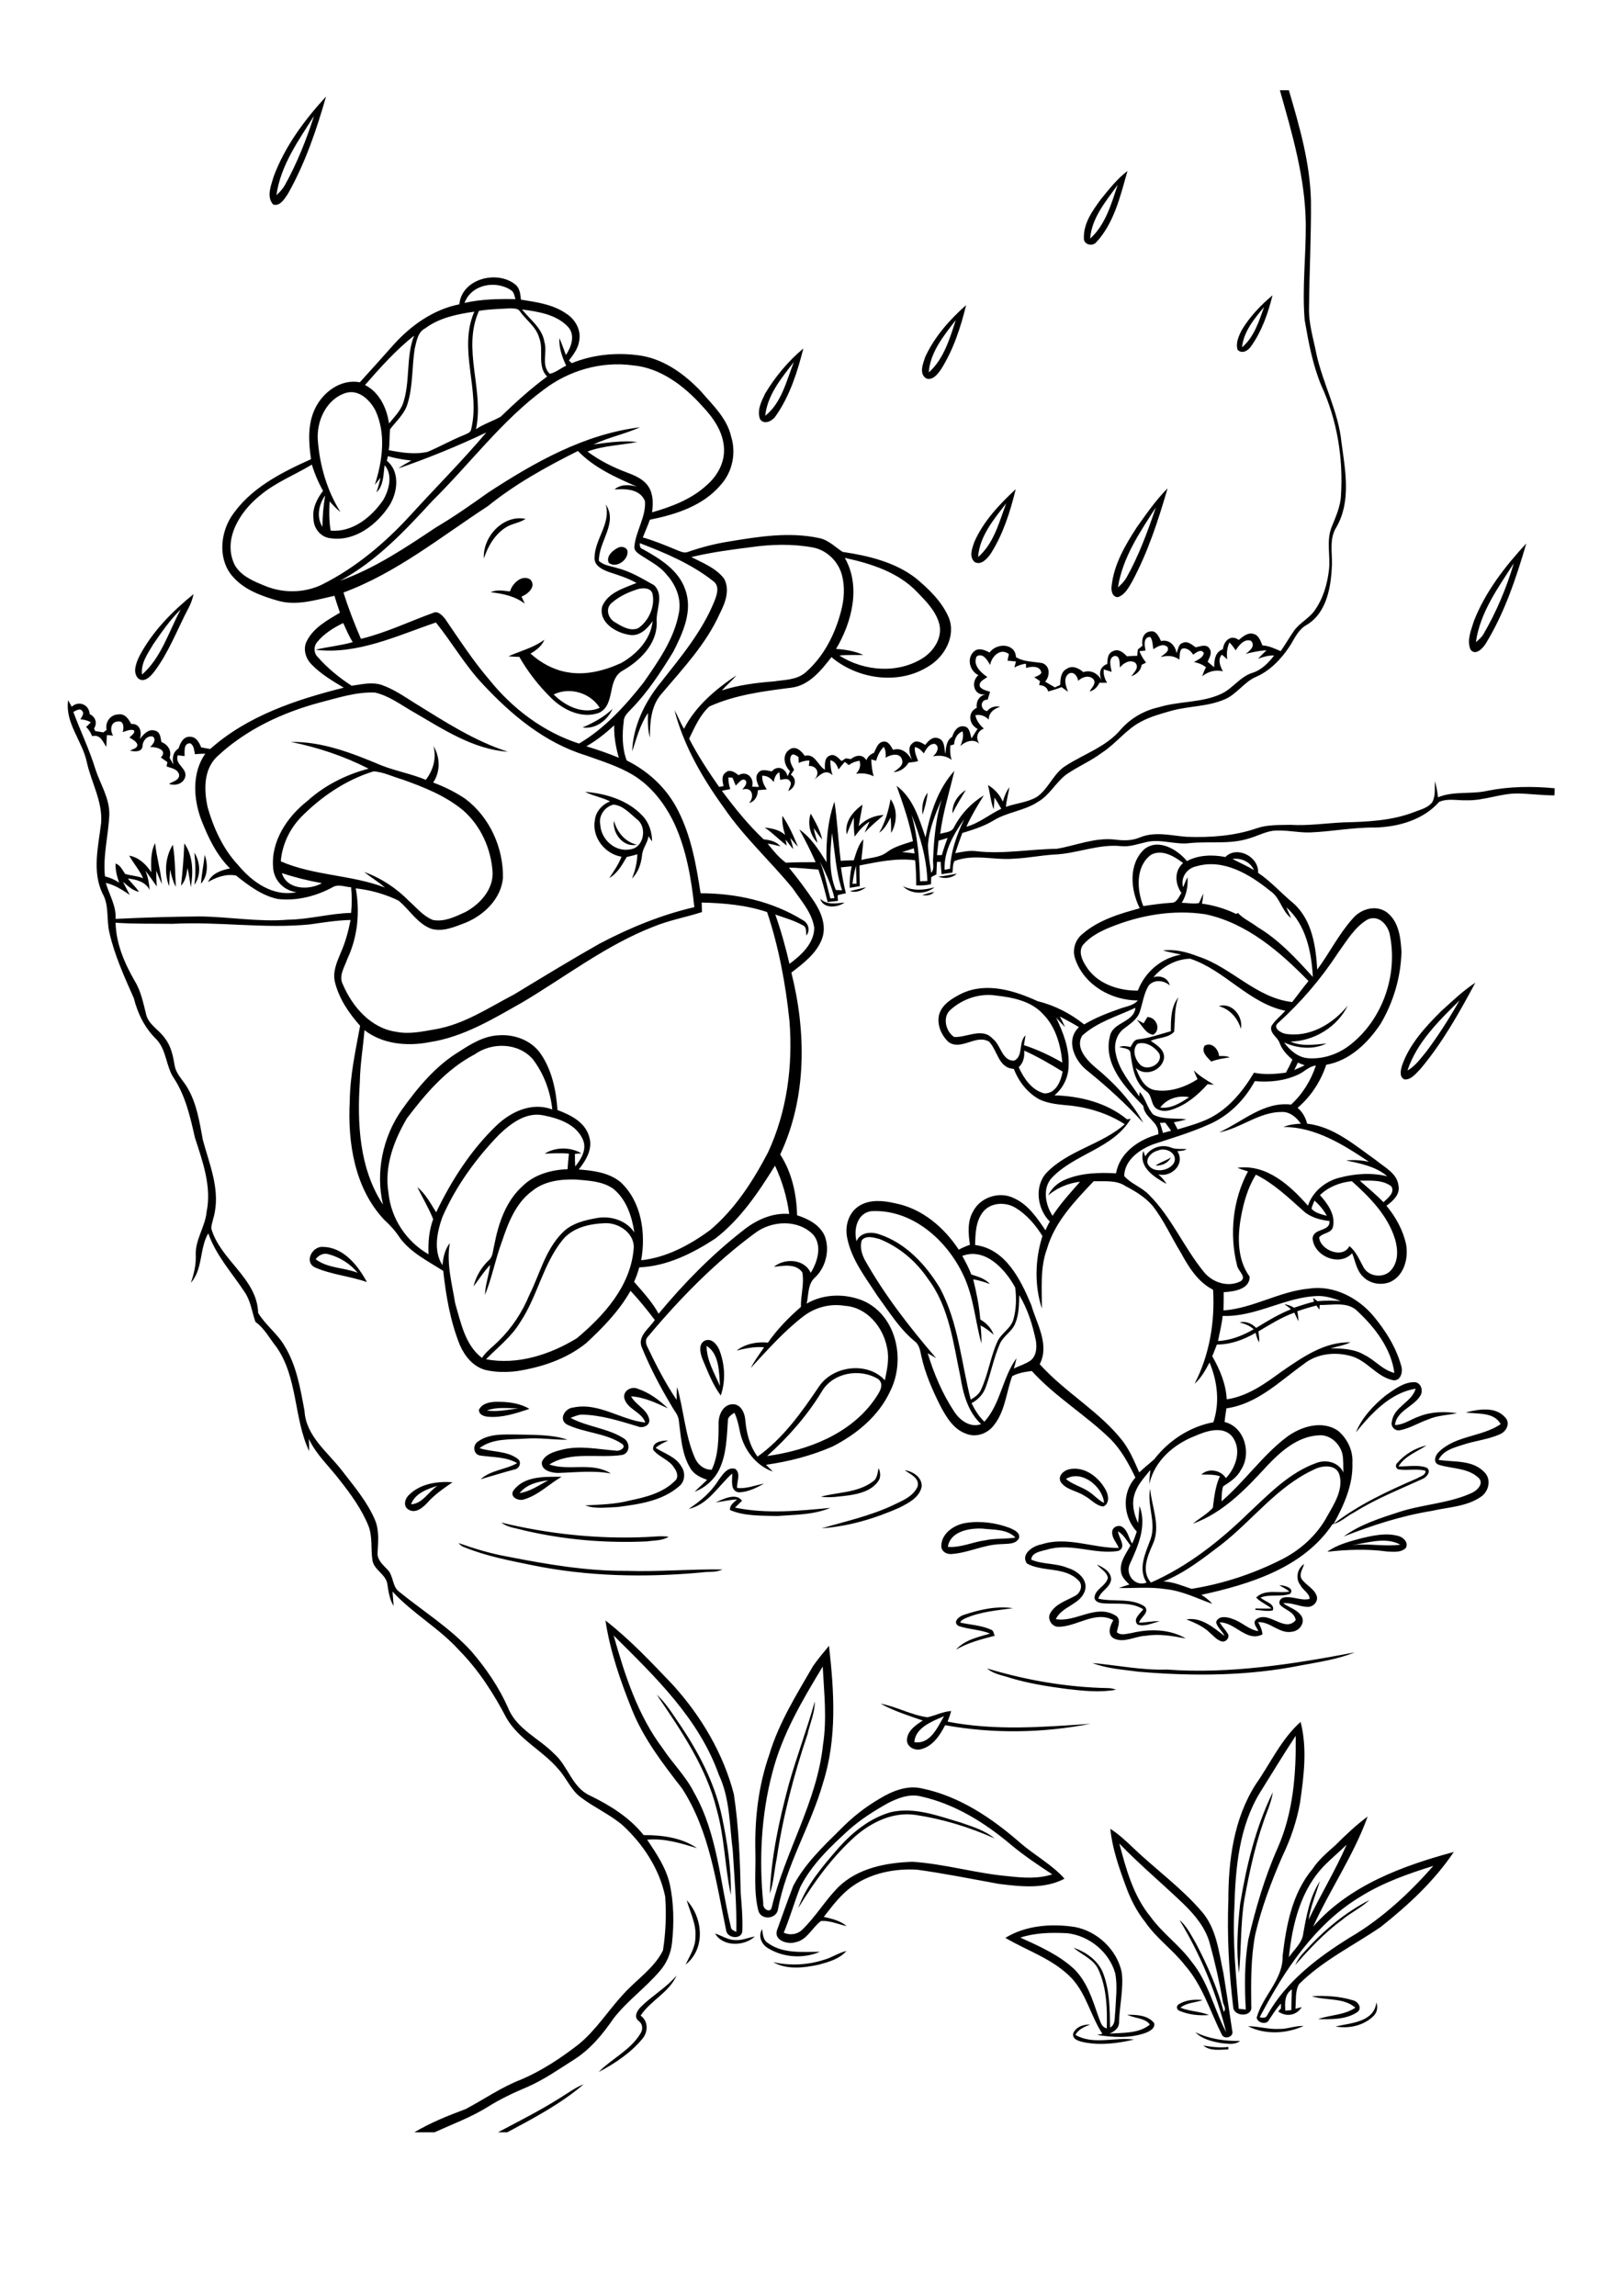 <?xml version="1.0" encoding="utf-8"?>
<!-- Generator: Adobe Illustrator 21.0.2, SVG Export Plug-In . SVG Version: 6.00 Build 0)  -->
<svg version="1.2" baseProfile="tiny" id="Layer_1" xmlns="http://www.w3.org/2000/svg" xmlns:xlink="http://www.w3.org/1999/xlink"
	 x="0px" y="0px" viewBox="0 0 595 842" overflow="scroll" xml:space="preserve">
<g>
	<path d="M205.6,769.3c2.8-1.7,5.4-3.7,8.5-4.9c-8.4,7.2-18.3,12.4-28,17.6h-3.4C190.4,777.9,198.2,774,205.6,769.3 M441.4,750.2
		c3.1,0.5,6.1,0.9,9.2,0.5c0,0.2,0,0.7,0,0.9C447.5,751.7,444,752.3,441.4,750.2 M438.5,745.3c5.1,2.5,10.8,3.3,16.4,3.2
		c-2,1.6-4.6,1-6.9,0.8C444.7,748.7,441,747.9,438.5,745.3 M457.8,743.1c3.8,0,7.5,1.2,11.3,1c3.1,0.1,6-1.2,9.1-1.1
		C472,745.9,464,746.3,457.8,743.1 M393.7,745.7c1-2.4,3.8-3.3,6.2-3.2c-2.1,0.8-4.3,1.7-5.4,3.8c6.6,3.8,14.4,0.7,21.5,1.7
		c-6,1.4-12.3,2.2-18.3,1C395.9,748.6,393.2,748,393.7,745.7 M504.9,734.4c0.6,1.7,0.3,3.6-1,4.9c-3.6,3.6-9.1,4.8-14,3.9
		C495.4,741.9,504,741.7,504.9,734.4 M432.5,735c2.6-1.6,5.8-1.8,8.7-1.5c-2.7,1-5.8,0.9-8.2,2.8c3.4,1.4,7.1,1.3,10.5,2.7
		c-3.6,0.3-7.4-0.1-10.7-1.5C431.6,737.2,431.3,735.6,432.5,735 M481.2,732.1c5-0.3,10.2,0,15.1,1.5c1.9,0.4,3.6,3,1.5,4.4
		c-4.1,2.7-9.5,2.6-14.3,2.5c4.5-1.6,9.6-1.4,13.7-4.2C492.8,732.5,486.5,733.8,481.2,732.1 M235.1,736c4.1-4.1,9.3-7,13.1-11.5
		c-2.8,6.3-9.5,9.1-13.2,14.7c2.9,2.1,2.8,6.1,0.5,8.7c-4.3,5.1-10,8.9-15.9,12c4.8-4.9,11.5-7.9,15.2-13.9c1.1-1.5,1.1-3.6-0.5-4.8
		C232.3,739.6,233.8,737.3,235.1,736 M302.4,718.7c2.8-0.8,5.2-2.5,8.1-3.2c-2.5,2.9-6.4,4-10,5c-5.5,1.2-11.8,2-16.9-0.9
		C289.8,721,296.3,720.7,302.4,718.7 M262.3,709.1c2.5,0.8,4.7,2.4,7.4,2.4c2.5,0.2,4.8-0.9,7.2-1.3
		C273,713.8,265.3,714.1,262.3,709.1 M281.6,714.4c-2.3-1.4-3.6-4.5-2-6.9c0.2,1.8,0.3,4,2.1,5.1c5.5,4,12.7,3.2,19.1,3.2
		C294.8,718.4,287.3,718,281.6,714.4 M374.3,710.6c7,3.2,14.1,6.3,19.8,11.6c4.7,4.7,6.7,11.2,8.8,17.3c0.7,1.6,1,3.9,3.1,4.4
		c0.2-7.2,0-14.7-3-21.4c-1.7-4-6.1-5.5-9.2-8.2c4.6,1.6,8.9,4.6,10.8,9.2c2.5,6.4,2.5,13.4,2.6,20.1c2.1-1.1,1.6-3.7,1.9-5.7
		c0.2-4.7,0.9-9.5,0-14.2c-2.2-7.8-9.5-13.8-17.6-14.7C385.7,708.7,379.8,708.8,374.3,710.6 M368.8,710.7c7.5-4.6,16.9-5.3,25.4-4
		c8.3,1.5,15.6,8.4,17.3,16.7c0.7,6-0.8,12-1,18.1c0.1,2.2-1.7,3.6-3.5,4.3c4.9-0.3,10.9,0,14.8-3.3c-1.6-2.4-5.7-2.3-8.3-3.6
		c3.4,0,7.6,0.1,9.9,3.1c0.4,2-1.8,3-3.3,3.6c-5.7,2-11.9,1.6-17.7,0.7c0.5-0.1,1.5-0.3,2-0.4c-4.2-6.4-5.8-14.3-11-20.1
		C386.6,718.5,377.1,715.6,368.8,710.7 M478.4,715.9c6.8-7.6,14.8-14.4,24-19.1c-3.1,2.9-7,4.7-10.2,7.4
		c-6.4,4.7-11.9,10.6-17.1,16.5C475.9,719,477,717.3,478.4,715.9 M251.9,696.9c6,6.4,7,17.8-0.4,23.6c1.5-3.2,3.6-6.3,3.6-10
		C255.5,705.7,253.2,701.4,251.9,696.9 M410.6,676.1c2.5,9.4,5.1,19.1,11.4,26.8c4.4,6.1,10.6,10.4,15,16.4
		c6.3,7.6,8.3,17.5,12.8,26c-3.6-14.4-9.4-28.4-17.1-41.1c2.7,2.2,4.2,5.5,6,8.5c4.2,8,7.9,16.4,10.2,25.1c1.2-1.2-0.4-2.8-0.4-4.1
		c-1.2-7-2.8-14-4.7-20.9c-1.5-5.7-5.4-10.4-9.6-14.5C426.4,690.8,418.1,683.9,410.6,676.1 M407.3,670.7c3.1,2,5.8,4.5,8.5,7.1
		c8.2,7.8,17.6,14.6,25,23.2c5.5,6.3,6.3,14.9,8,22.7c1.1,7,2.2,14,3.2,21c0.8,2.3-2.8,3.5-3.8,1.5c-4.3-8.6-7.1-18.1-13.5-25.4
		c-4.4-5.7-10.5-9.9-14.6-15.9c-3.2-4-5.5-8.6-7.2-13.4C410.4,684.7,408,677.8,407.3,670.7 M471.5,737.4c0.7-0.1,1.4-0.1,2.2-0.2
		c0-2.5,0.1-5,0.2-7.6C471.2,731.4,471.3,734.5,471.5,737.4 M499.2,695.5c-16.9,10.1-28.1,27.2-37.1,44.3c1.2,0.3,2.4,0.4,2.9-1
		c7-12.3,18.5-21,30.3-28.3c11.6-6.8,21.6-16.1,30.5-26.2C516.5,687.2,507.4,690.4,499.2,695.5 M486.3,683.7
		c-9.1,9-12.2,21.8-13.5,34.1c1.9-2.8,5-5.3,5.3-8.9c1.2-6.5,2.4-13.4,6.1-19c-1.5,4.7-3.4,9.3-4.2,14.2c4.5-9.3,9.9-18.2,14-27.6
		C491.5,679,488.8,681.2,486.3,683.7 M490,676.6c3.7-3.7,7.5-7.3,11.7-10.4c-5.1,14.2-13.8,26.7-20,40.4
		c13.2-15.1,32.7-22.3,51.6-27.4c-7.2,10.7-16.7,19.5-26.8,27.5c-10.1,6.9-21.3,12.3-30,21c-1.5,2.7-1,6-1.3,9
		c0.7-0.2,1.5-0.4,2.3-0.6c-1.9,3.1-5.7,3.7-8.6,1.6c0.2-0.3,0.7-0.8,1-1.1c0-0.4,0-1.3,0-1.8c-1.7,1.8-3,3.9-4.4,6
		c-0.9,2-4.4,1-4.5-0.9c2.2-7.9,9.7-13.9,9.5-22.5c1.3-11.2,3.5-23.1,11-32C483.8,681.9,487,679.3,490,676.6 M326.8,664.6
		c8.7-2,17.4,1.4,25.6,3.8c4.3,1.5,8.9,2.9,12.4,5.8c-9.2-4.1-19-7.1-29-8.6c-8.1-1.2-16,2.6-22,7.8c-8.4,7.5-15.2,16.8-21,26.4
		c3-8.5,9.1-15.5,14.9-22.2C312.9,671.8,319.3,666.7,326.8,664.6 M454.9,698.4c2.3-14.1,5.7-28.2,12-41.1c-0.3,2.3-1.1,4.5-1.9,6.7
		c-4.1,10.5-6.5,21.5-8.5,32.5c-1.5,8.9-1.1,18.1-2,27.1C453.4,715.2,454,706.7,454.9,698.4 M325.7,661.3c-5,2.8-9.9,5.9-14.2,9.7
		c-6.8,6.2-13.7,12.7-17.9,21c-2.2,5.5-3.8,11.3-6.1,16.8c2.4,1.1,5.2,0.6,7-1.3c4.8-4.7,8.2-10.5,12.9-15.3
		c7.2-7.1,17.7-9.1,27.4-9.4c11.9,0.8,23.4,4.3,35.2,5.3c5.3,0.6,10.8,1,16-0.7c-5.2-3.4-10.4-6.9-15.2-10.9
		c-9.6-8.1-20.7-15-33.1-17.7C333.6,657.8,329.4,659.4,325.7,661.3 M322.6,659.7c4.6-2.8,10.1-5.1,15.6-3.8
		c13.7,2.8,25.7,10.9,36.1,20c5.2,4.5,11.7,8,16.2,13.1c-7.4,3.9-16.1,2.9-24.1,1.9c-9.9-1.8-19.9-3.8-29.9-5.2
		c-8.2-0.5-16.9,1.2-23.7,6c-4.3,3-7.4,7.2-10.6,11.3c3,0.7,6.1,1.4,8.4,3.4c-3.1-0.7-6.2-2.1-9.4-1.9c-3.3,2.4-5.1,7-9.4,7.8
		c-2.8,0.9-7.9-0.6-6.8-4.3c2-5.5,3.9-11,6-16.4c4.2-8,10.9-14.4,17.3-20.7C312.5,666.6,317.3,662.8,322.6,659.7 M462.4,657.1
		c-7.9,12.7-9.2,28-9.6,42.6c-0.7,12.4,0.6,24.7,1.6,37c0.9,0.1,1.8,0.2,2.6,0.3c-0.5-8.5-0.5-17.1,0.9-25.6
		c2.7-11.5,6-22.9,10.8-33.7c5.7-12.9,6.8-27.2,6.6-41.1C470.9,643.3,466.7,650.2,462.4,657.1 M460.7,654.3
		c5.4-7.7,9.3-16.5,16.4-22.8c2.5,9.7,1.2,19.8-0.2,29.6c-1.2,6.8-3.5,13.5-6.5,19.7c-4,9.2-7.6,18.7-9.9,28.5
		c-1.7,8.7-1.6,17.7-1.5,26.5c0.6,4-6.2,3.9-6.6,0.5c-1.6-13.1-2.3-26.3-1.8-39.5C450.6,682.2,452.6,666.9,460.7,654.3 M335.4,638.9
		c5.8,1,8.5-5.4,10.9-9.5C341.9,631.3,335.8,633.6,335.4,638.9 M323,624.8c5.9,1.1,11.3,4.2,17.2,5c2.9-0.6,5.7-2.1,8.7-2.3
		c-0.3,1.3-0.8,2.6-1.3,3.9c17.3,3.4,34.9,2,52.4,0.8c-17.5,3.4-35.7,3.7-53.3,0.5c-1.9,3.7-4.5,7.7-8.8,8.8
		c-2.4,0.7-5.4-0.9-5.2-3.6c0.3-3.3,3.3-5.3,5.8-6.9C333.3,629.2,327.9,627.5,323,624.8 M289.3,654.6c2.9-10.3,6.7-20.3,9.6-30.6
		c0,4.2-1.8,8.1-2.7,12.1c-5,14.8-9,30.1-11.3,45.6c-0.9,4.3-1.1,8.7-2.5,12.8C282.9,681,285.8,667.7,289.3,654.6 M240.9,621.5
		c3.1,2.8,5.4,6.4,7.7,9.8c7.3,10.6,13.5,22.2,16.2,34.8c2,9.5,3.5,19.2,3.3,28.9c-2.2-10.3-2.3-21.2-5.2-31.4
		C259.1,648.1,249.8,634.6,240.9,621.5 M362.1,611.9c14.3,4.3,29.2,6.9,44.2,7.2c1.1,0,2.1,0.2,3.1,0.6c-6,1.1-12.2,0.4-18.2-0.3
		c-6.9-0.9-13.8-2-20.5-4C367.8,614.4,364.5,614,362.1,611.9 M428,612.3c23.2,1.7,46.3-2,69-6.3c-6.2,2.5-12.9,3.5-19.4,4.7
		c-19.7,4-39.9,4.1-59.9,2.4c-5.7-0.8-11.6-1.1-17-3.2C409.8,610.7,418.8,612.6,428,612.3 M283.3,650.2c-4.1,15.5-4.9,32-3.3,47.9
		c-0.4,1.9,2.6,3.8,3.1,1.4c4.8-20.3,16.6-38.6,18.8-59.6c1.5-9.5,0.4-19.1-0.1-28.7C294.3,623.6,286.9,636.1,283.3,650.2
		 M298.2,611.1c1.8-2.6,3.9-5.1,5.9-7.5c1.9,16.7,3,34-2.2,50.3c-4.5,15.8-13.5,30-16.5,46.3c-0.5,3.6-6.1,4.2-7.2,0.6
		c-1.8-7.1-0.9-14.5-1.1-21.7c-0.3-12,1.1-24.2,5.1-35.6C285.7,631.8,292.2,621.5,298.2,611.1 M225.1,599.8
		c4.1,14.5,8.8,29.2,18,41.4c3.6,5.5,8.5,10.2,11.5,16.2c8.6,15.1,9.5,32.8,13.5,49.3c0.1,1.1,1.2,1.4,2,1.8
		c0.2-10-0.7-19.9-1.3-29.8c-1.2-9.3-1-19.1-5.1-27.8C256.4,630.3,240.3,614.9,225.1,599.8 M222.1,594.3c9,7,16.9,15.4,24.8,23.7
		c10.3,11.4,18.4,25,22.3,40c1.8,12,2.3,24.2,2.5,36.3c0.4,4.7,0.8,9.4,0.6,14c-0.3,3.1-5.4,2.6-5.9-0.2
		c-3.7-17.8-6.1-36.6-16.2-52.2c-7-9-14-18.1-18.3-28.7C227.6,616.5,223.8,605.6,222.1,594.3 M353.7,592.2
		c5.7-1.9,11.9-3.3,17.9-2.4c-6,0.8-12.1,1.3-17.7,3.8c-0.6,0.4-1.6,0.7-1.6,1.5c3.8,0.8,7.8,1,11.3,2.6c0.9,0.3,0.9,1.4,1.3,2.2
		c-4.9,1.3-9.8,2.5-14.2,5.1c3.2-3.6,8.1-4.6,12.5-5.9c-3.7-1.5-7.9-1.5-11.6-2.8C349.2,594.8,352.1,592.6,353.7,592.2 M469.3,581.4
		c1.5-0.1,5.7,0.9,4,3.1c-3.4,1.3-7.4,0-10.9,1.4c1.5,1.5,5.4,2.2,4.5,4.7c-2.1,0.5-4.3-0.1-6.4-0.2c0-0.1,0-0.4,0-0.5
		c2,0,4,0.1,5.9,0c-1.8-1.5-4-2.3-5.6-4c3.3-3.3,8.2-1.4,12.2-2.2C471.9,582.8,470.6,582.1,469.3,581.4 M477,581.3
		c-1.9-2.4-1.1-6.1,1.4-7.7c-0.5,1.8-2,3.7-0.9,5.5c1.6,2.3,4.6,3.5,5.5,6.2c0.7,2.1-1.4,4.2-3.5,4c-3-0.1-5.8-1.7-8.8-1.3
		c2.3,1.6,5.5,2.4,6.9,5c1.1,2.5-1.1,5.1-3.5,5.4c-4.7,1-8-3.7-12.6-3.5c0.8,1.4,1.5,2.9,1.6,4.5c-5.8,3-10-4.5-15.7-4.4
		c0.9,1.5,2.2,2.8,3.1,4.3c0.6,1.4-0.8,3-2.3,2.7c-1.8-0.5-3.1-2.1-4.5-3.3c-2.4-2.3-5.5-3.6-8.5-4.8c5.6-0.9,9.9,3,14,6.1
		c-0.8-1.9-2.7-3.1-3.1-5.1c0.9-2.6,4.2-1.9,6.2-1.1c3.3,1.1,5.8,3.9,9.3,4.4c-0.5-1.3-2.2-2.9-0.9-4.2c4.6-3.7,10.5,5,14.6,0.2
		c-0.4-3-3.8-3.7-5.6-5.5c-0.9-1-0.1-2.5,1.1-2.8c3.2-0.7,6.4,1.3,9.6,0.5C480.5,584.4,477.9,583.2,477,581.3 M402.4,573.8
		c2.3,1,5.2,2.6,5.2,5.5c-0.4,3-3.9,4.2-4.7,7c5.5,1.3,11.9-0.4,16.9,2.8c2.2,2.1-1.4,4-2,6c2.6,0,5.1-0.7,7.6-0.5
		c-2.6,0.6-5.5,2.1-8.1,1.2c-1.9-2,1-4.1,2.1-5.6c-4.4-2.8-9.9-1.8-14.8-2.2c-1.3-0.1-3.1-0.6-3.1-2.2c0.3-3.1,4.2-4.1,4.9-7.1
		C406.1,576.5,403.8,575.5,402.4,573.8 M168.2,565.9c5.9,2.1,11.9,3.9,18.1,5c14.3,2.8,28.8,5.3,43.4,5.2
		c11.8,0.4,23.6-0.7,35.3-0.5c-2.4,1.2-5.2,0.7-7.7,1.1c-20.7,1.9-41.8,1.5-62.2-2.7c-8.3-1.7-16.7-3.3-24.6-6.5
		C169.5,567.2,168.8,566.6,168.2,565.9 M495.7,566.7c6-0.8,12,0.6,18-0.2C508.2,563.5,501.6,565.9,495.7,566.7 M499.6,564.1
		c4.3-1,8.9-2,13.3-0.8c1.8,0.4,3.9,2.4,2.8,4.4c-1.8,1.8-4.6,1.4-6.9,1.3c-7.3-1-14.7-0.7-21.9,0.1
		C490.6,566.4,495.2,565.3,499.6,564.1 M183.9,558.4c17.4,4.2,35.4,6.1,53.2,5.3c2.7-0.1,5.4-0.5,8.2-0.1c-2.4,1.5-5.3,1.3-8,1.7
		c-15.2,0.7-30.5-0.6-45.3-4.1C189.2,560.4,186.2,560.2,183.9,558.4 M347.7,567.3c4.7,0.4,9.1-1.8,13.7-2.4c3.6-0.8,7.4-0.4,11.1-1
		c-3.1-3.2-8.1-2.8-12.2-3.3C355.5,560.4,348.6,561.6,347.7,567.3 M354.5,558.5c5.3-0.8,11,0,16,1.9c1.5,0.7,3.8,1.6,3.3,3.7
		c-1.2,2.4-4.3,2-6.5,2.2c-6.2,0.1-11.8,3.1-17.9,3.6c-1.9,0.3-4.2-0.8-4.1-3C345.4,562.2,350.2,559.1,354.5,558.5 M262.5,551
		c2.8-1.2,7.5-3.7,9.7-0.6c-0.9,0.8-1.7,1.7-2.6,2.5c11.5,2.4,23.4,1.2,35,0.1c-6.2,2.6-13.1,2.5-19.7,3c-5.7-0.2-11.7,0.1-17.1-2.2
		c-0.2-1.8,1.4-2.8,2.6-3.9C267.7,550,265.1,550.7,262.5,551 M150.8,551.7c4.2-0.2,6.4-4.7,9.7-6.8
		C156.7,546.1,152.2,547.7,150.8,551.7 M150.2,548.1c4.1-4,10.3-4.9,15.8-4.5c-3.3,2.3-6.7,4.6-9.4,7.7c-1.7,1.8-4.3,3.9-6.8,2.3
		C147.7,552.3,148.6,549.4,150.2,548.1 M190.6,547.6c3.9-0.6,7.1-2.9,10.5-4.7C197.2,543.4,193.1,544.4,190.6,547.6 M188.3,546.7
		c4-5.5,11.6-5.1,17.7-5.1c-4.6,2.7-8.6,6.8-13.8,8.3C190.3,550.6,186.9,549.1,188.3,546.7 M331.9,539.2c3,0.4,6.4,2.6,6.2,6
		c-0.8,4-4.8,6-8.1,7.7c-9,4-18.7,6.9-28.6,7.6c8.6-2.5,17.6-4.5,25.8-8.3c3.5-1.7,7.7-3.2,9.4-7C337.4,542,333.9,540.7,331.9,539.2
		 M391,542.4c2.4,2,5.6,2.8,8.2,4.5c2.1,1.3,3.6,3.2,5.8,4.3C404.5,545.1,396.7,538.9,391,542.4 M392.4,538.8c5.7-1.1,11,3.2,13.4,8
		c0.9,1.8,1.2,4.8-1.1,5.7c-2.8-0.3-4.6-2.8-7-4c-2.8-1.8-6.6-2.1-8.6-5C387.9,541.2,390.3,539.2,392.4,538.8 M322.3,538.4
		c0.7,1.6,0.9,3.5-0.2,4.9c-2.4,3.4-6.7,4.5-10.6,5.1c-3.5,0.4-7,1-10.4,0.5c6.3-1.7,13.5-1.4,19-5.5
		C321.8,542.4,321.9,540.2,322.3,538.4 M263.6,542.8c1.4-1.9,3.3-5,6.1-4.1c2.2,1.7,0.5,4.7,0.7,7c3.4,0.4,6.6-1,9.9-1.6
		c-2.9,1.6-6.1,3.2-9.4,3.2c-3.2-0.6-2.2-4.6-2.3-6.9c-5.1,4.5-8.8,11.4-16,13C256.9,550.6,260.9,547.2,263.6,542.8 M239.6,531.7
		c-0.4-3,3.4-3.4,5.5-3.4c-1.6,0.8-3.3,1.5-4.6,2.7c3.3,2.1,7.5,3.3,9.5,6.9c1.5,2.2,1.3,5.5-0.9,7.2c-6.2,5.4-14.8,6.6-22.7,7.6
		c-3.9,0.1-8,0.8-11.7-0.6c5.5-0.3,11-0.4,16.3-1.8c5.9-1.2,12.2-2.8,16.6-7.2c1.5-1.3,0.7-3.5-0.3-4.8
		C245.5,535.3,241.7,534.4,239.6,531.7 M175.3,528.7c4.1-3,9.5-2.6,14.3-2.6c6.2,0.2,12.7-0.1,18.6,1.9c-5.1,0.1-10.2-0.8-15.3-0.4
		c-5.7,0.4-12.2-0.2-17,3.5c4.6,1.5,10,0.9,14,3.9c1.6,1.2,0.7,3.6-1.1,3.9c-4.2,1.1-8.3,2.4-12.5,3.6c3.8-3.4,9.2-3.5,13.4-5.9
		c-4.1-2.4-9-2.1-13.6-2.8C173.6,533.4,173.3,530,175.3,528.7 M537.7,518c4.8-1.2,11-2.3,14.6,2c1.8,2.1,0.2,5.1-2.1,6
		c-4.4,2-9.4,2.4-14,4c-3.2,1-6.9,2.1-8.5,5.4c5.6,0.9,12.3-0.1,16.7,4.4c2.8,2.6,1.8,7.1-1.1,9.1c-5.3,3.7-12,3.8-18,5.2
		c-11.2,1.8-21.9,5.3-32.4,9.4c6-4.4,13.3-6.7,20.4-9c8.6-2.8,17.9-3.1,26.2-6.8c2.1-0.8,5.1-3.5,2.9-5.7c-3.9-3.7-9.8-3.3-14.6-4.8
		c-2.3-0.8-1.3-3.6,0.1-4.8c6.2-6,15.7-5.4,22.6-10.1C548,517.7,542,518.7,537.7,518 M178.6,517.3c3.8,0.6,7.7-0.3,11.5-0.8
		C186.2,516.5,182.3,515.9,178.6,517.3 M175.7,517c1.3-2.5,4.3-2.9,6.8-2.9c4,0,8.2,0.5,11.7,2.6c-4.8,1.6-9.9,3.3-15,2.9
		C177.7,519.5,175.6,518.9,175.7,517 M229,512.7c-0.5-2.7,2.7-4.4,4.9-3.4c4.2,1.4,7.9,4.1,11.1,7.2c-4.3-2-8.7-4.1-13.5-4.4
		c1.7,3.2,5.7,4.6,6.6,8.2c0.7,2.4-2.3,3.7-4.2,2.8c-6.7-2-13.5-4.2-20.6-4.3c-1.4,0.1-2.7,0.7-4,1.2c6.1,3.3,13.5,3.7,19.5,7.5
		c2.4,1.4,2.4,5.5-0.6,6.1c-8.8,1.3-18.8-1.5-26.7,3.5c7.3,2.5,15.7-1.1,22.6,3.3c-6.4-1.2-12.9-0.4-19.4-0.2c-2.4,0-6.4-1-5.9-4.1
		c1.2-2.8,4.5-3.7,7.2-4.4c6.5-1.7,13.2-0.2,19.8,0.3c1.6,0.4,4.3-1.3,2.2-2.6c-6-3.9-13.7-3.9-20.1-7c-3.1-1.9-0.6-6,2.4-6.2
		c9.3-2,17.5,4.6,26.4,5.5C235.4,517.7,230,516.9,229,512.7 M508.4,511.7c3.2-2.2,6.6-4.9,10.6-4.8c2.3,0.2,3.2,3.2,2,5
		c-2.5,4.1-8.6,5.4-9.3,10.7c3.2,0,5.8-2.1,8.8-3.1c4.4-1.8,9.4-1.9,14-1.2c-3.6,0.7-7.3,0.8-10.7,2.3c-3.4,1.2-6.6,3.2-10.1,3.9
		c-1.9,0.5-3.7-1.3-3.1-3.2c0.7-5.4,7.3-7,8.7-12c-9.3,1.5-16.2,9-21.9,16C499.6,519.9,503.8,515.4,508.4,511.7 M259.2,493.6
		c0,5.3,2.9,10,4.9,14.7C263.8,503.4,263.9,496.5,259.2,493.6 M258.5,491.7c2.4-1.1,4.4,1.2,5.3,3.2c2.1,5.3,2.5,11.4,0.6,16.9
		c-2.9-3.9-4.7-8.6-6.6-13.1C256.9,496.5,256,493,258.5,491.7 M115.8,461.8c4.4,3.4,10.4,3,15.4,5c-2.7-3.3-6.5-5.7-10.6-6.8
		C118.7,459.4,116.9,460.3,115.8,461.8 M115.5,464.8c-4.1-2.1-0.8-7.9,3-7.5c7.5,0.1,12.8,6.8,16.1,12.9
		C128.4,468,121.6,467.5,115.5,464.8 M423.9,427.5c1.7-1.3,3.8-1.8,5.6-3C428.4,426.7,426.1,427.5,423.9,427.5 M424.9,421.9
		c-2.1,0.5-4.3,2.3-4,4.6c1.5,4,8,3.2,9.8-0.1C432.1,423,427.8,420.7,424.9,421.9 M420.1,424.1c1.8-3.1,5.9-4.6,9.3-3.3
		c1.9,0.8,3.9,0.5,5.9,0.6c-1,0.8-2.3,0.6-3.4,0.8c3,4.7-2.2,9.7-7,8.5c1.2,1,2.2,2.1,3,3.5c-4.5-2.5-10.3-6.1-8.5-12.1
		C419.6,422.7,419.9,423.4,420.1,424.1 M441.9,383.5c2.6-1.5,5.1,1.3,5.3,3.8c1.3,0,2.7-0.1,3.9,0.5c-2.3,0.3-4.6,0.7-6.8,1.5
		C442.9,387.8,440.5,385.8,441.9,383.5 M419.5,375.3c0.5-0.8,0.9-1.5,1.4-2.3c3.3,0,5.2,4.7,2.1,6.5c-2.8-0.4-4.1-3.6-6-5.5
		C417.9,374.4,418.7,374.8,419.5,375.3 M447.1,369c4.9-1.5,9,3.8,8.1,8.3C454,373.4,451.2,370.1,447.1,369 M425.6,406.2
		c3.9,0.5,7.5-1.7,10.6-3.8C432.3,401.6,428,402.9,425.6,406.2 M417.3,382.8c-2.1,2-1,5.6,0.8,7.5c2.5,2.9,8.6,0,7.2-3.8
		C423.7,384,420.3,381.8,417.3,382.8 M429.5,378.2c0-4.3,0-9,2.8-12.5c-1.6,4.1-1.2,8.4-1.6,12.7c-2.1,2.3-5.8,2.1-8.6,3.3
		c2.2,1.5,5.2,3.3,4.9,6.4c-0.8,4.6-7,6.9-10.4,3.5c1.3,3.3,2.9,7.1,6.6,8.1c5.6,1.1,11.4-0.9,16.1-3.9c-0.5-1.1-1-2.2-1.4-3.3
		c2.1,2.2,4.8,3.7,7.4,5.3c-0.6,0-1.7-0.1-2.3-0.2c-3.6,4-7.8,7.6-13,9.3c-1.9,0.7-4.2,0.8-5.9-0.4c-2-1.6-1.4-4.7-3.5-6.2
		c-4.4-3.2-5.2-8.9-5.9-13.9c0-2.1-2.7-1.9-4.1-2.4c1.3-0.6,2.8-0.3,4.1,0c0.7-1.1,1.2-2.6,2.6-2.8
		C421.5,380.8,425.4,379.3,429.5,378.2 M516.3,392.6c2.9-1.6,4.8-4.4,6.9-6.9c4.5-6,8.5-12.3,12.2-18.8
		C527.8,374.4,519.7,382.3,516.3,392.6 M528.5,371c4.1-3.7,8.1-7.6,12.7-10.6c-5.9,11-12.1,22.1-20.2,31.7c-1.6,1.6-3.3,3.9-5.7,3.8
		c-2.1-0.8-1.5-3.4-1-5.1C517,383,522.7,376.8,528.5,371 M300.9,329.6c2.4,2.4,5.8,1.7,8.9,1.4C307.3,332.9,301.9,333.4,300.9,329.6
		 M338.3,328.3c1.4-0.5,2.9-0.9,4.4-1.2C341.6,328.4,339.9,328.5,338.3,328.3 M331.2,325c3.7,1.8,7.8,1.5,11.6,0.4
		C339.6,328.1,334.2,328.1,331.2,325 M311.8,326.8c1.9-0.5,3.9-0.9,5.9-1.4C316,326.7,313.9,327.5,311.8,326.8 M344.2,321.5
		c2.3-0.2,4.6-0.7,6.8-1.1C349.2,322.1,346.4,322.4,344.2,321.5 M75.1,313.5c1.2,3.4,1.2,7.8-1.4,10.6C74,320.5,74.7,317,75.1,313.5
		 M71.3,312.7c2.2,3.5,2.5,8.4,0,11.8C71.9,320.5,71.7,316.6,71.3,312.7 M62,325c-1.8-4.9-1.4-10.7,1.4-15.2
		c0.9,5.1,0.8,10.3,1.1,15.4c-1.1-1.9-1.6-4.1-2.1-6.3C62.2,321,62.2,323,62,325 M481.9,539c-13.4,6.2-22.4,18.5-33.8,27.4
		c-6.7,5.1-13.4,10.4-21.3,13.6c3.6,0.1,6.9,1.6,10.3,2.7c11.3-1.8,22.3-5.4,32.5-10.5c7.2-3.5,13.5-9.1,17.3-16.2
		c2.6-4.6,6-9.8,4.4-15.3C490,536.9,484.9,537.4,481.9,539 M438.2,526.7c-7.8,3.1-14.7,9.1-16.6,17.6c0-1.8,0.2-3.5,0.4-5.2
		c-2.3,2.8-4.9,5.6-5.9,9.2c-1,3.4-0.1,7.1,1.4,10.3c0.2-2.1,0.3-4.2,0.5-6.3c2.8,7.2-0.5,14.7-3.5,21.2c-1.9,3.9,1.9,8.6,6.1,6.9
		c-3.3-5.2-0.3-11,1.5-16c2.1-6.1-1.4-12.3-0.2-18.4c0.6,6.7,4,13.7,1,20.3c-1.9,4.3-4.4,9.9-0.7,14.1c13.4-5.9,25.1-15.1,35.6-25.3
		c7.5-7,15-14.9,24.9-18.5c3.7-1.5,8.3-0.4,10.1,3.4c-0.1-2.3,0.1-4.6-0.4-6.9c-1-3.8-4.6-7.1-8.7-6.7c-7.7,0.4-13.9,5.9-18.9,11.2
		c-7.8,8.5-16.1,17.2-27.2,21.2c2.4-2,5.2-3.5,7.3-5.8c0.5-3.9,0.9-7.9,2.6-11.6c-2.2-0.7-4.5-0.6-6.8-0.6c2.5-2.5,7.2-1.7,9,1.3
		c3.8-4,6-10.8,2.1-15.5C448.3,522.8,442.3,524.9,438.2,526.7 M484.1,478.6c0,0.4-0.1,1.3-0.1,1.7c-0.4-0.5-0.7-1-1.1-1.5
		c-2.4,0.6-4.7,1.3-7,2.1c0.2,1.2,0.4,2.4,0.4,3.7c-0.5-1.1-1-2.1-1.5-3.2c-4.7,1.7-9,4.4-13.2,6.9c0.2,1.3,0.4,2.7,0.3,4
		c-0.7-1.1-1-2.3-1.3-3.5c-4.3,2.5-9.1,4.3-14.2,4.3c-0.6,1.4-1.1,2.9-1.7,4.3c2.8,4.9,5,10.1,5.3,15.8c7.6-1.1,14-5.7,20-10.1
		c7.6-5.2,15.8-11.1,25.4-10.8c-2.3,1.1-4.9,1.5-7.3,2.2c4.2,0,8.7,0.2,12.4,2.4c3.9,1.9,6.7,5.6,11,6.6c-1.2-8.9-7-16.5-13.4-22.5
		C494.5,477.2,488.8,478.7,484.1,478.6 M448.5,482.6c-0.3,3.1-1.1,6.1-1.7,9.2c4.7-0.2,9.1-2,13.1-4.3c-1.5-1.4-3.3-2-5.2-2.5
		c2.3-0.6,4.5,0.4,6.1,2c4.1-2.5,8.2-5,12.7-6.8c-0.6-0.8-1.6-1.3-2.4-1.9c1.3,0.2,2.5,0.6,3.6,1.3c2.4-0.8,4.8-1.6,7.3-2.2
		c-0.1-0.3-0.2-1-0.3-1.4c0.5,0.4,1.1,0.8,1.6,1.2c2.8-0.3,5.7-0.2,8.5-0.1c-2.6-0.9-5.3-1.8-8.1-1.8
		C471.6,475.5,460.8,483.1,448.5,482.6 M373.9,475c-0.1,3.5-0.1,7.1-1.5,10.4c-1.2,3-4.3,4.5-5.6,7.4c-2.3,5.2-3.3,10.9-5.3,16.2
		c-0.9,2.4-2.8,4.4-5.1,5.6c1.2,2.5,2.7,4.9,4.7,6.8c6-6.6,6.6-16.2,11.8-23.3c-0.3,1.3-0.6,2.6-1,3.8c2-1,4.2-1.6,6.1-2.9
		c2.2-1.7,2.4-4.8,2-7.3C378.8,485.9,377,480.1,373.9,475 M316.1,454.9c-0.7,2.4,0,5,1.1,7.1c7.3,13,16.5,24.8,26.2,36.1
		c-1-0.6-2-1.2-3.1-1.8c2.3,7.5,5.4,14.9,9.8,21.5c2.1,3.2,5.9,5.9,9.8,4.5c-4.8-4.5-6.6-11.1-7.6-17.4
		c-2.6-12.3-4.1-25.6-11.9-35.9c-4.3-6.4-10.5-11.7-17.8-14.6C320.6,453.9,317.7,452.9,316.1,454.9 M314.2,455.2
		c1.4-3.3,5.4-3.6,8.4-2.5c9.7,3.2,17,11.1,22.2,19.7c6.8,12.7,7.8,27.3,11.3,40.9c1.5-0.9,3.1-2,3.8-3.7c2.6-5.6,3.4-11.8,5.9-17.4
		c1.4-3.3,5.1-4.9,6-8.5c1-3.7,1.1-7.7,0.6-11.5c-3.6-6.7-11-14.8-19.4-11.6c1.2,2.2,2.4,4.4,3.3,6.8c2.4,0.8,5.1,1.5,6.8,3.5
		c-2-0.7-4-1.4-6.1-1.7c1.2,4.8,2.2,9.7,2.6,14.7c2.2,1.3,4.1,3.2,4.9,5.6c-1.5-1.3-3-2.5-4.8-3.4c0.2,2.2,0.4,4.4,0.3,6.6
		c-2.3-8.3-2.8-17.1-6.6-25c-6-12.9-18.9-24.4-33.9-23.5C314.4,445,313.1,450.9,314.2,455.2 M482.2,440.3c-0.4,1-0.9,2-1.1,3
		c1.4,1.6,3.6,2,5.6,2.6C485.6,443.8,484,441.9,482.2,440.3 M498.8,433c2.9,2.6,6,5.1,8.7,7.9c1.5-1.4,4.3-3.5,2.9-5.8
		C507.2,432.6,502.7,433,498.8,433 M484.2,438.3c2.8,3.1,5.7,7.1,4.8,11.5c-0.5,2.6-3.7,2.2-5.1,4c0.4,4.7,8.7,8,11.1,3.2
		c2.5,2,3.7,5.1,5.2,7.8c2,3.6,7.6,4.1,10.2,0.9c2.7-3.2,2.4-7.7,1.3-11.4c-2.7-8.6-9.2-15.2-15.8-21.1
		C491.7,433.6,487.4,435.2,484.2,438.3 M401.2,433.2c-6.9,7.3-14.2,14.8-17.1,24.7c-2.6,7-1.9,14.6-1.9,22
		c-2.8-8.6-2.5-18.1,0.2-26.6c-2.5-4-5.7-7.8-9.8-10.3c-3.7-2.3-9.3-2.1-12.1,1.6c-2.6,3.4-2.7,7.9-2.8,12
		c11.2,1.4,16.7,12.7,20.6,22c2,6.9,6.8,14.6,3.1,21.7c9.3,10.4,22,17.3,30.6,28.4c2.5,3.4,4.2,7.4,5.9,11.3
		c1.8-1.7,3.7-3.2,5.5-4.8c5.3-6.9,13.1-12,21.7-13.6c2.4-7.2,1.5-15-1.4-21.9c-1.5,2.8-3.1,5.7-5.5,7.8c5.5-10.6,7.5-22.7,6.8-34.5
		c-5.6-2.8-9-8.4-11.9-13.7c-3.5-5.7-6.2-11.9-10.4-17.2c-2.7-3.1-6.2-5.2-9.8-7.1C409.5,432.7,405.1,433.3,401.2,433.2
		 M425.5,411.8c0.4,1.2,0.8,2.5,1.1,3.7c1-0.3,2-0.5,3-0.8c-0.7-1-1.4-2-2.2-3C427,411.8,426,411.8,425.5,411.8 M476.2,394.1
		c-4.9,2.3-10.5,2.9-15.9,2.4c-3.8,7-9.7,12.9-17.1,16c-6.5,2.9-13.3,4.9-20,7.1c-5.1,1.9-10.7,5.8-10.8,11.7c2.5,2.9,6.5,4.1,9.2,7
		c8.1,8.1,12.6,19,19.8,27.9c3.1,4.1,9,6.1,13.7,3.7c2.4-1.6-1-3.8-1.3-5.8c-2.9-11.4-1.6-24.1,4-34.5c-1.3-0.4-2.6-0.8-3.9-1.3
		c10.7-1.5,19.4,6.5,25.9,13.9c1.7-5.2,6.4-9,11.6-10.3c5.7-1.5,11.8-1.9,17.5-0.5c-4.2-3.6-9.8-4.7-15.1-5.8
		c2.8-0.3,5.7-0.1,8.4,0.5c-9.4-6.3-19.7-12.8-31.4-12.8c2-0.8,4.2-1.1,6.4-1.2c-1.6-2.3-4-4.4-7-4.3c-8.4,0-15,6-23,7.5
		c8.6-3.9,16.4-11.4,26.4-10.2c4.2-3.8,7.3-8.9,9.1-14.3C480.2,391,478.5,393.1,476.2,394.1 M474.8,392.4c1.3-0.6,2.6-1.1,3.8-1.7
		c-0.8-0.3-1.6-0.6-2.5-1C475.7,390.6,475.2,391.5,474.8,392.4 M375.7,385.3c0.2,2.3-0.3,4.5-2,6.1c1.9,4.1,4.7,8.4,9.4,9.6
		c4.2,0.1,6.1-4.5,6.7-8C385.2,390.2,380.6,387.5,375.7,385.3 M397,379.8c-2.6,4.2,1.4,8.7,4.5,11.4c7.1,5.8,13.5,12.6,17.9,20.6
		c-6.3-6.9-13.2-13.2-20.5-19.1c-4.7-3.6-8.2-11.2-3.1-16c-2.3-1.4-4.6-2.6-7-3.9c0.7,1.3,1.3,2.6,1.9,3.9c-1.1-1.1-2.2-2.3-3.3-3.5
		c2.6,5.4,4.9,11.3,4.6,17.5c0,4.2-1.9,8.3-5.2,11c9.5,0.3,19.2,2.7,26.6,8.8c0.3,0,1-0.1,1.4-0.2c-6.4,10.9-20.6,12.8-29,21.7
		c-3.5,3.9-2.3,9.8,0.3,13.9c2.9-4.5,6.5-8.4,10.1-12.5c-4.3,0.5-8.4,2.2-11.7,5c1.3-2.7,3.6-4.7,6.3-5.8c5.9-2.5,12.4-2.6,18.6-2.3
		c1.3-7.6,8.5-12.5,15.5-14.3c0.4-4.7-5.1-5.9-5.5-10.4c-6.6-6.7-14.7-15.2-12.3-25.4c1-5.5,8.9-5.1,9.4-10.6
		C409.9,372.7,402.5,374.8,397,379.8 M348.6,370.4c-3,2.7-1.6,8,1.4,9.9c4.6,0.3,10.3-3.6,14.1,0.6c3.1,2.3,3.4,8.2,7.9,8.1
		c3.5-1.6,1.5-6.8,4.2-9.3c-0.2,1.2-0.4,2.4-0.6,3.6c4.9,1.6,9.6,3.8,14.1,6.4c-0.6-6.4-2.4-13-7-17.7c-4.4-4.9-11.2-6.2-17.4-6.9
		C359.4,364.2,353.1,366.3,348.6,370.4 M423.1,358.4c2.5-0.8,5.4,0.2,6,3c-2.1-1.9-5.7-2.3-7.7,0c-1.8,2.9-2.2,6.4-3.3,9.7
		c-0.9,2.7-3.4,4.3-5.6,6c-2.9,2-4,5.9-3.2,9.3c1.1,6,5.4,10.7,8.6,15.7c0-0.4,0.1-1.2,0.2-1.6c2.2,2.4,2.7,5.9,5,8.3
		c3.7,1.9,8.1,1.2,12.1,1.7c-1.5,0.5-3.1,0.8-4.6,1.1c0.5,0.8,0.9,1.7,1.4,2.6c4-1.2,8.1-2.3,11.9-4.2c7-3.6,12.1-9.9,16.1-16.6
		c3.9,0.8,7.8,0.5,11.7,0c0.9-1.6,1.7-3.2,2.4-4.8c-2-1.7-3.8-3.6-4.7-6.1c-0.7-2.2-3.8-3.5-3-6.2c1.3-2.1,3.4-3.7,5.1-5.6
		c-13.4-2.8-22.2-14.9-34.9-19.1C431.4,351.7,426.4,354.5,423.1,358.4 M501.7,337.2c-4.8,2.8-7.7,7.9-10.9,12.3
		c-6.2,9.5-13.6,18.1-22,25.7c-2,1.7,0.9,3.5,2.5,3.9c8.9,1.6,17.6-3.5,23.1-10.3c-3.8,7.8-12.3,13-21,13.2
		c4.2,1.9,8.8,1.1,13.2,0.7c-5,2.4-10.7,1.8-15.6-0.4c2.2,2.9,5.2,5.6,9,5.8c5.7,0.4,11.5-1.7,15.9-5.4c11.4-9.3,16.8-25.2,14-39.5
		C509.4,339.5,505.9,335.3,501.7,337.2 M407.2,340.1c-3.7,1.5-7.3,3.4-9.9,6.4c-1.8,2.4-0.4,5.5,1,7.7c3.9,6.5,11.9,9.2,19.1,9.1
		c2.6-6.8,8.6-12,15.9-13.2c-2.2-0.5-4.5-0.9-6.7-1.5c4.5-0.6,8.9,0.6,13,2.2c12.2,4,21.2,15.2,34.4,16.7c2-2.5,3.9-5.2,6-7.7
		c-10.5-10.8-22.7-21.3-37.8-24.5C430.4,333.5,418.2,335.6,407.2,340.1 M438.9,317.7c-3.5,0.7-5.9,4.1-4.9,7.7
		c0.5-1.2,1-2.5,1.6-3.7c0.3,3.3-0.4,6.6-2.1,9.4c2.1,0,4.2,0.5,6.3,0.1c0.6-1.1,1-2.3,1.6-3.5c-0.1,1.3-0.2,2.5-0.5,3.7
		c4.4,0.6,8.7,1.9,12.6,3.8c0.2-0.1,0.4-0.3,0.6-0.4c2,2.2,4.9,3.4,7.2,5.2c7.9,4.7,14.2,11.6,20.3,18.3c-0.5-9.1-2.5-19.2-9.7-25.5
		c0.5,1.3,1.2,2.6,1.7,3.9c-3.5-2.7-4-7.6-7.7-10C458.5,320.7,448.8,314.8,438.9,317.7 M452.1,315c2.6,1.4,5.4,2.6,7.9,4.1
		C458.6,316,455.3,314.6,452.1,315 M422.2,313.5c-5.7,4.3-5.2,12.8-2.8,18.8c3.4-0.5,6.8-1,10.2-1.2c2.1,0.1,2.8-2.2,3.8-3.6
		c-2.4-3.4-2.7-8.1,0.6-11C430.8,314.1,426.3,311.3,422.2,313.5 M419.7,311.5c5.1-4.2,12.2,0,15.7,4.3c4.3-2.3,9.4-2.4,14.1-1.5
		c4.2-4.3,12.4-0.1,12,5.8c4.8,3.2,8.6,7.6,13,11.2c6.8,6.1,8.2,15.7,8.7,24.3c4.5-6.1,7.9-13,13-18.7c2.9-3.5,8.4-5.2,12.4-2.4
		c4.5,3.3,5.2,9.3,5.5,14.5c-0.2,9.2-2.9,18.4-7.6,26.4c-4.7,7.1-11.4,13.6-20,15.1c-2,6.1-5.6,11.6-10.5,15.8
		c1.8,1.5,2.9,3.5,3.5,5.8c9.8,1.1,17.6,8,25.4,13.5c3.1,2.6,7.6,4.7,8.1,9.2c0.7,3.3-2.1,5.7-4.4,7.4c3.4,4.1,6.1,9,7.2,14.2
		c0.9,5.1-0.7,11.3-5.7,13.7c-3.3,1.4-7.4,0.8-10-1.8c-2.5-2.3-2.9-5.8-4.1-8.7c-4.6,5.1-14,1.1-14.5-5.4c0.3-4,6.5-2.3,6.2-6.4
		c-3.5-0.4-7.2-1.4-9.8-3.9c-5.4-4.8-10.7-9.9-17.2-13.1c-3,4.8-4.5,10.2-5.5,15.7c-1.3,7.3-1.3,15.5,3.2,21.7
		c0.1,4.7-5.9,5.5-9.5,5.7c0,2.2,0,4.5-0.1,6.7c10.9-0.8,20.5-7,31.3-8c8.9-1.4,17.9,3.2,23.6,9.9c4.5,5.4,8.4,11.5,10.3,18.4
		c0.7,2.1-0.1,5.6-2.9,5.3c-6.1-1.2-9.6-7.3-15.6-8.9c-5.8-1.6-12.5-0.9-17.3,3c-8.8,6.3-17,14.6-28.3,16.2c-0.3,1.7-0.5,3.3-0.7,5
		c7.4,1.8,10,11.6,6,17.6c-1.4,2.7-4,4.4-6.5,6c-0.6,1.7-0.5,3.7-0.6,5.5c8.5-7.3,14.9-16.7,23.8-23.5c5.2-3.9,13-6.4,18.9-2.4
		c3.4,2.8,5.6,7.3,5.3,11.8c0.3,8-3.1,15.5-6.9,22.4c9.3-7.2,20-12.1,30.8-16.8c1.1-0.7,3.1-1.1,2.9-2.7c-3.2-0.9-6.5,0-9.7-0.5
		c-1.2-0.1-1.5-1.7-0.6-2.4c2.8-3.2,6.6-5.5,10.7-6.4c-3.6,2.4-7.9,3.8-10.3,7.7c3.4,0.1,6.9-0.7,10.2,0.4c2.1,1.1,0.2,3.6-1.4,4.2
		c-8.5,3.9-17.2,7.3-25.1,12.3c-2.7,1.3-4.9,3.7-7.9,4.3c-10.7,16-30.3,22-48.1,25.9c1.5,0.9,2.9,2,4,3.3c-5.6-2-11.1-4.8-17.1-5.4
		c-5.7-0.9-11.4-0.3-17.2-0.4c1.3-0.5,2.6-0.9,3.9-1.3c-1.4-1.3-2.9-2.8-3.1-4.8c-0.5-3.6,1.9-6.5,3.5-9.5c-1.4-1.8-2.5-4-4.6-5.2
		c0.2,2.3,3.4,5.9,0.1,7.2c-8.7,1.4-17.4-3.1-26.1-0.5c-2.1,0.6-5.7,1-5.8,3.7c4.2,1.8,9,1.2,13.3,3c3.5,1,7.6,4.2,6.4,8.3
		c-1.6,5.2-8.4,5.7-10.7,10.5c7.2,1.3,14.5-5.5,21.6-1.5c2.7,1.3,1.1,4.2,0.8,6.3c1.5,1.4,3.7,0.5,5.4,0.3c6.6-1.6,13.9-1.5,19.9,2
		c-4.8-0.9-9.7-1.8-14.6-1c-3.9,0.1-8,2.8-11.8,1c-2.6-1.5-1.4-4.7-0.2-6.7c-6.7-3.7-13.6,2.6-20.4,2.4c-2.4-0.2-4-3.1-2.6-5.2
		c2-3.3,5.9-4.4,9.1-6.2c2-1.1,2.9-4.1,1-5.7c-5-5-13-2.9-18.8-6.1c-2.4-3.5,2.3-6.5,5.3-7c9.4-3.1,18.9,1.4,28.4,1.3
		c-0.8-2-2.7-3.8-2.4-6.1c0.2-1.7,2.4-2.5,3.7-1.6c2.1,1.4,2.3,4.1,3.6,6.1c0.7-1.4,1.2-2.9,1.7-4.4c-5-5.4-5.6-14.2-0.5-19.8
		c-2.4-5-5.1-10-9-14c-9.2-9-20.4-15.6-29-25.1c-2.4,0.3-5,0.7-7.2,1.9c-2.2,6-2.6,13-6.8,18.1c-2.3,3-6.5,4.5-10.1,3
		c-4.6-1.6-7.2-6-9.4-10.1c-3-6-5.7-12.1-7.1-18.7c-0.4-2-0.8-4.1-2.6-5.3c-5.5-4.6-9.2-10.7-13.4-16.4c-4.3-6.7-9.5-13.2-11.1-21.2
		c-1-4.4,0.5-9.6,4.6-12c3.9-2.3,8.7-1.8,13-0.8c9.8,1.9,17.9,8.8,23.3,17c1.3-0.7,2.7-1.3,4.1-1.8c-0.6-4.1-1-8.6,1.2-12.3
		c2.7-5.2,9.7-7.4,14.9-4.8c5.2,2.3,8.5,7.2,11.6,11.8c0.5-1.1,1-2.2,1.6-3.2c-4.6-4.6-5.8-12.9-1.2-17.9c8-8.3,20.2-10.3,28.7-17.8
		c-6.5-4.2-14.1-6.4-21.7-7c-3.3-0.3-6.6-0.7-9.6-2.1c-4.4-2.4-7.6-6.5-9.4-11.2c-5.7-0.3-5.9-6.7-9.1-10
		c-4.8-2.8-10.1,3.4-14.8,0.2c-2.7-2.5-4.4-6.4-3.5-10.1c1.1-3.9,5-6.1,8.4-7.8c9.1-4.2,19.3-1,27.8,2.9c6.2,1.5,12,4.5,17,8.5
		c4-2.4,8.4-4.1,12.9-5.7c2.3-0.9,5.1-1.1,6.8-3.1c-9.7,0-19.6-5.6-22.9-15c-1.3-3.3-0.2-7.2,2.6-9.4c5.9-5.1,13.6-7.4,21-9.4
		C414.7,326.3,413.9,317,419.7,311.5 M67.6,309.3c3.3,4.6,3.3,10.7,2.4,16.1c-0.4-2.4-0.7-4.8-1.2-7.1c-0.4,2.3-0.7,4.8-2.4,6.5
		C67,319.6,67.4,314.5,67.6,309.3 M225.2,301c1.2,4.2,4,7.7,8.4,8.8C228.7,310.9,224.6,305.7,225.2,301 M287,299.2
		c2.4,3.5,4.1,7.4,5.7,11.3c-1-1-1.9-2.1-2.8-3.2c0.4,1.4,0.8,2.7,1.1,4.1c-1-1.1-1.9-2.3-2.8-3.5c0.1,0.6,0.3,1.7,0.4,2.2
		c-2.8-2.1-5.2-4.7-8.1-6.6c2.7,0.3,5.4,0.8,7.5,2.7C287.3,304,286.8,301.6,287,299.2 M299.9,309.1c-2.7-2.6-3.8-7.1-2.5-10.7
		c1.7,3,3.5,6.1,4.2,9.5c-1.1-1.3-2.1-2.8-3.1-4.2C298.8,305.6,299.4,307.3,299.9,309.1 M310.6,306c-0.9-4.6,2.3-8.4,5.8-10.9
		c-0.4,2.7-1,5.3-1.4,7.9c2.4-2.5,5.8-4,9.2-4.1c-2.4,2.1-4.9,4.1-7,6.5c0.5-1.4,1.2-2.8,1.8-4.1c-2.3,1.4-3.9,3.4-5.5,5.5
		c-0.3-2.3-0.3-4.7-0.3-7C312.2,301.8,311.5,303.9,310.6,306 M326.7,293.1c2.6,3.6,2.4,8.6,0.2,12.4c0-1.9,0-3.8-0.2-5.7
		c-1.1,2.1-2.2,4.3-4.2,5.6C324.7,301.7,325.9,297.4,326.7,293.1 M338.4,298.8c-0.3-2.8,0.1-5.8,1.9-8.1
		C340,293.4,339.3,296.1,338.4,298.8 M225,295.1c-3.2,0.8-5.5,4.1-4.8,7.4c0.3,5.4,5.5,10.1,11,9c5-0.6,6.3-8.1,2.5-11
		C231.1,298.4,228.5,295.3,225,295.1 M214.6,290.4c7.6,0.6,15.7,3,21.1,8.8c2.4,2.5,3.5,6,3.5,9.4c-0.4-0.6-0.9-1.3-1.3-1.9
		c-0.4,2.6-2.3,4.6-2.4,7.2c-0.4,3.1-1.4,6.1-3.7,8.3c1.2-2.8,1.9-5.8,2-8.9c-1.3,0.4-2.6,0.7-3.9,1c-1.7,2.9-3.4,6-6.4,7.7
		c1.7-2.5,3.4-5,4.5-7.8c-6.1-1-10.9-7.1-9.8-13.3c0.3-3.2,2.6-5.8,5.6-7C220.8,292.4,217.5,291.9,214.6,290.4 M349.4,298.3
		c-0.2-3.6,2-6.7,4.9-8.6C352.6,292.5,350.9,295.3,349.4,298.3 M213.7,266.8c4-1.7,7.8-3.8,11-6.8
		C222.8,264.2,218.5,267.5,213.7,266.8 M56.2,236.3c-2,3.4-4.6,6.9-4.1,11.1c7.1-6.2,9.8-15.8,14.2-23.9
		C62.4,227.3,59.3,231.8,56.2,236.3 M51.2,240.5c4.7-8.9,12-16.3,19.8-22.6c-0.4,1.8-1,3.6-1.9,5.2c-4.1,7.8-7.2,16.2-12.5,23.2
		c-1.3,1.7-3.7,4.3-5.9,2.5C48.5,246.5,50,243,51.2,240.5 M187.1,216.9c0.8-2.9,4.3-6.3,7.4-4.4c2.4,2.5-0.8,5.4-3.2,6.3
		c0.4,0.8,0.8,1.7,1.2,2.6c-3.6-2.8-8.1-3.7-12.5-4.2C182.3,216.1,184.8,216.7,187.1,216.9 M227.1,200.7c1.2-0.4,2.9,0.1,3.1,1.5
		c0.3,3.2-4.2,6.4-6.9,4.2C222.2,203.9,225,201.6,227.1,200.7 M541.4,235.5c1-0.8,2-1.7,2.7-2.8c4.8-8.2,8.5-17,11.2-26.1
		C549.5,215.6,542.9,224.7,541.4,235.5 M540.7,227.7c4.2-10.7,11.4-20,19.2-28.4c-3.7,12.6-7.9,25.3-14.8,36.6
		c-1.1,1.8-3.8,4.8-5.7,2.3C538,234.7,539.7,231,540.7,227.7 M177.5,204.8c-0.5-7.9,7.1-16.2,15.3-14.5c-2.2,1.5-5,1.7-7.2,3.1
		C181.5,196,179,200.3,177.5,204.8 M203.1,254.7c4.3,4.3,10.9,7.5,16.9,4.9C216.6,254.1,209,251.8,203.1,254.7 M234.2,216
		c-3.6,1.1-7.1,2.7-9.9,5.2c-2.2,1.9-1.3,5.2,0.8,6.7c2.6,1.6,5.9,3.8,9,2.5c3.8-2.6,6.2-7.8,5.3-12.4
		C239,215.6,236.1,215.5,234.2,216 M222.2,185c4.6,6.8-2.7,13.7-2.5,20.7c1.8,1.7,4.4,1.9,6.6,2.6c4.9,1.2,9.3,3.9,13.6,6.3
		c3.9,3.7,0.6,9.1,1,13.6c0.2,8.1-6.3,14.3-12.9,18c-5.4,3.6-2.2,12.2-8.2,15.2c-6.2,2.3-13-0.9-17.5-5.3
		c-4.6-4.5-8.6-9.6-11.8-15.2c-1.3,0-2.7-0.1-4-0.2c4.4-2,9.2-3.1,13.2-6.1c-0.9,2.3-3,3.9-5.1,5.1c3.8,3.4,8.3,5.9,13.3,6.8
		c6.8,1.3,13.7-0.5,19.9-3.3c5.7-3.2,10.9-8.6,11.6-15.4c-1.9,2.8-4.9,5.8-8.7,5c-4.9-0.8-11.2-4.6-9.8-10.4c2.1-5.1,8-6.7,12.6-8.6
		c-3.2-1.8-6.7-2.9-10.1-4c-2.4-0.9-5.5-2.3-5.3-5.3C218.2,197.6,224.2,192,222.2,185 M358.8,204.3c5.8-5,7.7-12.8,10.3-19.7
		C364.6,190.4,359.3,196.7,358.8,204.3 M357.4,198.8c3.3-7.6,9.2-13.8,15.2-19.4c-2,8.2-4.6,16.5-9.2,23.7c-1.3,1.8-3.5,4.4-5.9,3
		C355.4,204.2,356.6,201.1,357.4,198.8 M410.1,215.4c1.2-1,2.3-2.2,3.1-3.5c4.6-8.2,7.8-17,10.8-25.8
		C418.1,195.2,411.8,204.5,410.1,215.4 M417,193.4c3.5-4.9,7-10,11.3-14.3c-3.4,11.7-7.2,23.4-13,34.2c-1.3,2.2-2.6,4.8-5.2,5.7
		c-2.2,0-2.6-2.6-2.3-4.3C408.7,206.8,412.8,199.9,417,193.4 M280.7,152.5c6-4.7,7.8-12.9,10.5-19.7
		C286.6,138.7,281.5,144.9,280.7,152.5 M280.7,144.3c3.7-6.2,8.5-11.9,14-16.5c-2.2,8.6-4.9,17.3-10.1,24.7
		c-1.2,1.9-4.3,3.5-5.8,1.2C277.6,150.5,279.3,147.2,280.7,144.3 M340.7,136.6c5.5-4.9,7.7-12.4,9.9-19.2
		C346.2,123.1,341.2,129.2,340.7,136.6 M339.4,130.9c3.4-7.4,9-13.7,15-19c-2,8.2-4.7,16.5-9.3,23.7c-1.2,1.7-3,4-5.3,3.2
		C337,137.1,338.6,133.3,339.4,130.9 M455.6,127.4c4.4-3.7,6.2-9.5,8.1-14.8C460.1,116.9,456.2,121.6,455.6,127.4 M455.6,120.9
		c2.9-4.8,6.9-9,11.2-12.6c-1.6,6.5-3.9,13.1-7.8,18.6c-1,1.6-3.3,3.1-5,1.4C453.2,125.8,454.4,123.2,455.6,120.9 M399.9,87.5
		c5.6-5,7.8-12.8,10.1-19.7C405.7,73.8,400.5,79.8,399.9,87.5 M403.9,73c3-3.7,5.9-7.4,9.7-10.3c-2.6,9.1-4.9,19.2-11.6,26.3
		c-1.5,1.5-4.5,0.6-4.4-1.6C397.4,81.9,400.8,77.2,403.9,73 M101.4,71.6c1.2-1.1,2.3-2.3,3.1-3.7c4.5-8.1,7.9-16.7,10.7-25.4
		C109.5,51.5,102.9,60.7,101.4,71.6 M100.4,64.7c4.1-11,11.3-20.7,19.2-29.3c-3.5,12.3-7.7,24.6-14,35.7c-1.2,1.8-2.9,4.7-5.4,3.9
		C97.6,72.1,99.5,67.9,100.4,64.7 M301.3,510.6c-5.4,8.8-12.2,16.5-19.9,23.4c15-2.1,30.7-8.1,39.6-21c1.3-2,3.7-5.1,1.2-7.2
		C315.4,501.6,305.3,503.4,301.3,510.6 M277,452.2c-14.8,10.9-27.7,24.1-39.4,38.1c-1,1-0.7,2.5-0.1,3.7c3.2,6.7,6.6,13.3,10.7,19.4
		c0-1.6,0-3.2,0.2-4.7c2.4,8.4,2.9,17.4,6.3,25.5c1,2.7,3.4,4.9,6.4,4.8c2.5-5.4,2.5-11.4,2.5-17.1c0-3,1.6-6.7,5-6.9
		c3.1-0.2,4.6,3.1,4.8,5.8c0.4,4.7,1.6,9.5,4.5,13.4c9.4-6.7,16.2-16.3,22.6-25.8c5.2-7.6,17.8-9.1,24.1-2.2
		c0.8-3.9,1.7-7.9,0.8-11.9c-1.4-7.6-7.4-14.9-15.5-15.4c-5.3-0.9-10.7,0.5-15,3.7c-7.2,5.5-13.3,12.4-19.5,19.1
		c1.4-2.7,3.2-5.1,4.9-7.6c-3.4-0.3-6.8,0.4-10.1,1.2c3.3-2.5,7.5-3.3,11.5-2.9c3.4-4.9,7.6-9.2,12.1-13.1
		c-0.1-4.2,1.3-8.5,0.5-12.7c-2.4-3.3-6.9-2.4-10.4-2c4-3.3,11.2-2.9,13.5,2.2c2.5-4,4.3-10,0.9-14
		C292.7,447.1,283.1,447.6,277,452.2 M206.4,454.7c-7.2,8.9-9.2,20.6-15.5,30.1c-3.2,5.4-8.3,9.3-12.6,13.7
		c11.5,2.2,23.5-1.7,33.3-7.7c9.9-8.3,19.5-18.9,20.8-32.3c0.9-5.8-5.1-10.1-10.4-9.9C216.4,448.8,210.2,450.1,206.4,454.7
		 M262.3,454.3c-8.3,5.4-17.7,10.1-27.8,10.5c-0.5,1.8-1.1,3.6-1.9,5.3c3.2,3.7,6.6,7.3,9,11.7c9.2-11.1,19.4-21.5,30.8-30.4
		c4.8-3.9,10.8-6.7,17.1-6.2c-0.8-6.1-2.6-12.1-5.2-17.7C278.2,437.3,271.6,447.2,262.3,454.3 M183,416.2
		c-8.5,8.8-15.8,18.9-20.7,30.1c-2,5.6-3.4,12.4,0,17.7c0.3-2.9,0.9-5.8,2.7-8.1c-1.3,7.4,0.8,14.9,2,22.2c2.1,7,3.6,15.2,9.8,19.9
		c1.6-2.4,4-4.1,6.1-6.2c4.9-4.8,8.7-10.6,11.3-16.9c3.8-7.6,5.8-16.4,12-22.7c3.3-3.5,8.2-4.7,12.8-5.5c5.1-0.9,10.8,0.9,13.7,5.3
		c-0.9-5.9-2.9-12.1-7.7-16c-3.9-2.8-9-3-13.6-3.4c-5.6-0.2-11.7,0.5-16.2,4.2c-6,4.4-8.8,11.7-11.1,18.6
		c-2.4,6.4-3.6,13.2-6.2,19.5c0.1-3.8,1.5-7.3,1.9-11c-2.3,2.4-4.1,5.3-6.1,7.9c0.9-3.7,2.9-7.1,5.7-9.7c1.5-1.4,1.4-3.6,1.9-5.4
		c1.5-7.9,4.2-16.2,10.5-21.8c4.3-4.2,10.5-5.9,16.4-6.1c0.1-1.9,0.3-3.8,0.5-5.7c-3-0.3-6-0.1-8.9,0c4-2.5,9.5-2.5,13.5-0.1
		c-0.6,0-1.8,0.1-2.4,0.2c0,1.5,0,3,0.1,4.6c2.2-2.7,4.4-6.3,2.8-9.9c-2.4-5.5-8.7-7.7-14.2-8.8C193,407.6,187.3,412.1,183,416.2
		 M174.1,386.7c-10.3,5.4-17.9,14.3-24.8,23.4c-4.8,8.1-8.4,17.7-6.8,27.3c0.9,9.4,6.5,17.9,14.7,22.6c-0.2-4.4,0.2-8.8,1.7-12.9
		c-1.6-4-3.9-7.8-5.8-11.7c3,2.4,4.8,5.9,6.9,9.2c5.6-11.7,12.8-22.9,22.2-31.9c5.4-5.1,13-8.6,20.4-5.8c-0.7-6.6-3.1-13.2-7.2-18.5
		C190,382.3,180.4,382.2,174.1,386.7 M257.4,331c0,1.2,0.1,2.3,0.1,3.5c-5.9,1.9-12.1,3-17.9,5.4c-17.2,6.7-32,18.2-47.8,27.6
		c-10.8,6.1-21.7,12.8-34.2,14.7c-8.1,1.6-17.2,0.8-23.9-4.4c-0.5,6.3-1.6,12.6-1.7,18.9c-1,15.3-0.2,31.9,8.5,45.1
		c-2.8-11.9-0.1-24.8,6.9-34.8c5.8-8.1,12.4-16.1,21-21.3c4.3-2.8,9-5.7,14.3-6c5.9-0.5,12.2,1.8,15.6,6.7
		c4.2,6.1,5.7,13.5,6.2,20.7c4.8,1.8,10.1,4.4,11.6,9.7c1.5,4.4-1.1,8.7-3.8,12.1c5.3,0.4,11,1.1,15.3,4.6
		c7.7,7.1,9.4,18.7,7.6,28.7c9.3-1,17.8-5.6,25.2-11c9.2-7.7,15.8-18,21.3-28.5c7-15,9.2-31.9,7.9-48.3c-1.4-13.5-3.9-27-8.2-39.9
		C273.7,331.9,265.5,331.2,257.4,331 M103.4,320.2c1.8,6.1,9.9,6.4,14.7,3.7C113.1,323,108.2,321.8,103.4,320.2 M314,317.5
		c-0.6,2.2-1,4.4-1.3,6.6c0.4,0,1.1,0,1.5,0C314.1,321.9,314.1,319.7,314,317.5 M300.8,316c1.7,4.3,2.6,9,3.8,13.5
		c0.4,0,1.1-0.1,1.5-0.1C305,324.7,303,320.3,300.8,316 M330.9,312.5c1.5,0.1,3.1,0.3,4.6,0.5c-0.1-0.6-0.2-1.2-0.3-1.9
		C333.8,311.6,332.3,312.1,330.9,312.5 M344.3,308.3c-0.2,1.8-0.4,3.5-0.6,5.3c0.6,0,1.2,0,1.8,0c0.6-2.1,1.3-4.2,2.1-6.3
		C346.5,307.7,345.4,308,344.3,308.3 M306.6,326.4c0.8,0,1.5,0.1,2.3,0.1c-2.3-6.8-2.6-14-3.7-21
		C304.5,312.5,303.9,319.8,306.6,326.4 M346.5,319c0.7-0.1,1.3-0.3,2-0.4c0.3-6.4,2.5-12.5,5.2-18.2
		C349.9,305.9,346.2,312,346.5,319 M334.4,298.8c2.2,7.9,2.9,16.2,3.1,24.4c0.9,0,1.8-0.1,2.7-0.1
		C339.9,314.6,337.5,306.5,334.4,298.8 M340.4,310c0.1,3.4,0.7,6.8,1.2,10.1c1.3-1.4,0.5-3.5,0.7-5.2c0.3-7.3,1-14.7,3.1-21.7
		C343.1,298.6,340.8,304.1,340.4,310 M110.4,299.7c-4.2,4.4-6.9,10.1-7.4,16.2c12.2,5.3,25.9,4.9,38.2,9.6c-2.4-2.1-5.1-3.7-7.6-5.7
		c6.2,2.2,11.9,6,16.5,10.7c2.8,2.5,5.2,5.5,8.7,6.9c4.2,0.8,8.2-1.2,11.9-2.9c5.4-2.9,10.3-8.3,10-14.7
		c-0.6-8.6-4.3-16.9-10.8-22.6c-6.5-5.4-14.4-8.5-22.2-11.3c-3.6-1-7-2.8-10.7-3C126.9,286,117.8,292.2,110.4,299.7 M215.1,273.7
		c4,1.2,8,2.6,11.9,4.2c-1.1-3.8-1.8-7.8-1.7-11.9C222.2,268.9,218.8,271.6,215.1,273.7 M26.9,261.1c2.6,7,5.9,13.8,8.1,21
		c1.8,5.5,5.2,10.6,5.1,16.6c-0.3,7.6-2.4,15.1-1.6,22.7c1.9,0.5,3.6,1.2,5.2,2.3c-0.8-2.3-1.4-4.6-1.3-7c1.8,0.6,2.5,2.4,3.5,3.8
		c2.2,0.7,4.5,0.7,6.6,1.6c-1.3-3-3.5-5.4-5.1-8.3c3.5,0.6,6.2,3.2,8.1,6.1c-0.1-3.6-0.3-7.4,1.4-10.7c0.5,5,2,9.9,2.5,15
		c-0.8-1.6-1.4-3.3-2.1-4.9c0,1.9,0.1,3.8,0.2,5.8c-1.3-1.9-2.7-3.9-4.2-5.8c1,2.2,1.4,4.7,1.6,7.1c-1.5-3-4.9-3.9-8-4.2
		c1.3,1.6,2.9,3.1,4.1,4.9c-2.4-0.5-4.1-2.2-5.9-3.7c0.8,1.6,1.7,3.2,2.5,4.8c-2.7-1.8-5.5-3.7-8.8-4.4c1.3,4.4,3.9,8.5,3.6,13.2
		c10.2-0.5,20.5-0.8,30.7-0.9c10.9,0.1,21.7,2.1,32.5,1.2c7.8-0.1,15.4-2.3,23.2-2.5c0.3-3.1,0.3-6.2,0-9.4c-2.3-0.1-4.7-1.3-6.8,0
		c-6.1,3.3-13.2,5.1-20.1,4.3c-5.8-1.2-10.8-5-15.3-8.6c-3.6-0.7-7.3,0.6-10.3,2.4c1.4-3.2,4.9-4.4,8.1-5c-5-4.9-8.1-11.5-10.6-17.9
		c-2.9-7.8-3.4-17.2,1.5-24.2c-1.3,0-2.5,0.1-3.8,0.2c-0.3-1.4-0.3-3.2-1.7-4c-2.6-0.1-2,3.1-2.1,4.7c-0.8-0.1-1.7-0.2-2.5-0.3
		c-1.2,3.5,3.7,4.7,2.7,8.1c-0.8,2.4-3.6,3.2-5.9,2.4c1.3-0.9,3.9-1.3,3.7-3.4c-0.5-2.1-2.9-2.4-4.6-3c0.1-0.4,0.2-1.2,0.3-1.6
		c-0.8-0.6-1.6-1.1-2.4-1.7c2.7-2.7-1.7-4-3.9-3.8c0.9-1,2.5-2.7,0.9-3.9c-2-0.4-3.7,1.6-3.7,3.5c-0.2,2.3-2.9,2.1-4.6,1.7
		c1-0.6,2.7-0.8,2.7-2.2c-0.4-1.3-1.8-1.9-2.9-2.6c0.6-0.8,2.2-1.5,1.6-2.7c-1.4-0.4-2.8,0.3-4.1,0.7c0.5-1.5,0.5-4.3-1.8-3.9
		c-2.7,0.2-2.9,3.3-1.7,5.2c-0.8-0.1-1.5-0.2-2.3-0.2c-0.1,1.4-0.1,2.9-0.2,4.3c-1.3-1.9-2.2-4.7-5.2-3.9c-0.5-1.3-1.2-2.4-2.2-3.4
		c0.6-0.6,1.2-1.1,1.7-1.7c-1.2-0.7-2.5-1-3.8-1.1c0.5-1,1.6-2.2,0.6-3.1C29.4,259.6,27.9,260.6,26.9,261.1 M420.2,238.6
		c-0.6,0-1.7,0.2-2.2,0.2c0.5,1.5,1.4,2.9,2.4,4.2c-0.6,0.3-1.1,0.6-1.6,0.8c-0.3,2.1-1.8,3.5-3.8,4.2c1-1.4,3-3.1,1.5-4.9
		c-2-1.4-4.4,0.1-5.7,1.7c-0.1-1.4,0.2-4.6-2.1-4.2c-2.3,0.9-1.2,4-0.9,5.8c-1-0.3-1.9-0.6-2.9-0.9c-0.2,1.8,0.3,3.4,1.2,4.9
		c-0.9,0-1.9,0-2.8,0c-0.7,1.5-1.9,2.8-3.6,3.2c0.7-1.4,2.6-2.9,1.4-4.5c-1.6-1.7-4.2-0.8-5.6,0.6c-0.2-1.7-1.7-3.7-3.5-2.6
		c-2.1,1.6-1,4.6-0.2,6.6c-0.8-0.6-1.6-1.1-2.4-1.7c-1.6,0.7-3.3,1.1-4.9,1.6c-0.4-1.6-1.7-2.3-3.3-2.3c0.1-0.5,0.2-1,0.3-1.5
		c-0.7-0.5-1.4-1-2.1-1.4c0.9-0.4,2-0.7,2.6-1.6c-0.3-2.7-3.7-2.5-5.6-1.8c0-0.4,0-1.2-0.1-1.6c-1.5,0.2-2.9,0.7-4.2,1.4
		c0.2-0.7,0.4-1.5,0.6-2.2c-1-0.1-2.1-0.2-3.1-0.3c0.1-0.8,0.3-1.6,0.5-2.4c-3.1-2.5-6.4,0.9-6.9,4c-0.9-1.7-2.6-4.6-4.9-3.2
		c-1.6,3.1,1.5,6,3.9,7.6c-1.2,0.9-3.4,1.7-2.7,3.6c0.9,1.1,2.4,1.4,3.7,1.8c-0.3,0.9-0.6,1.9-0.9,2.9c-2.9-0.1-2.8,3.8-0.2,4.2
		c1.2-1.5,3-2,4.8-1.6c-2.2,0.7-4.2,2.1-4.2,4.7c-1.3-1.3-3-2-4.9-1.6c0.4,2,1.6,3.6,3.1,4.9c-2.5,1-3.1,3.5-1.6,5.6
		c-2.1-2-5.1-1-7,0.8c0.7-1.7,1.3-3.5,0.8-5.4c-2,0.8-3,2.7-3.1,4.8c-0.3,0.1-1,0.3-1.4,0.4c-0.1,1.8-0.1,3.6,0.5,5.3
		c-2-1.6-4.5-1.8-6.9-1.3c1.4-1,2.8-3.6,0.7-4.6c-2-0.1-3.2,1.9-4,3.5c-0.9-1-1.8-2.1-3.3-2.3c-0.2,1.8,0.6,3.5,1.2,5.1
		c-1.1,0.4-2.3,0.4-3.5,0.6c-1.2,2-3.2,3.3-5.5,3.5c1.4-1.2,3.8-2.3,3.1-4.6c-0.7-2.7-4.3-1.9-6-0.7c0.1-1.4,0-2.8-0.7-4
		c-1.4,1.4-2.3,3.2-2.8,5.1c-0.5-0.1-1.4-0.4-1.8-0.5c0.1,2.1,0.3,4.2,0.9,6.2c-2-1-4.3-1.3-6.5-0.9c1.3-1.3,1.9-3,1.3-4.8
		c-1.4,0.2-2.8,0.7-3.9,1.6c-0.5-0.4-1-0.8-1.5-1.2c-0.8,0.9-1.6,1.9-2.3,2.8c-0.5-1.5-1.3-3-3-3.4c0,1.9,0.2,3.7,0.8,5.5
		c-2.6-2.5-4.6,0-6.7,1.6c2.2-2.1,1.1-5.1-2-5c0.1-0.5,0.2-1.5,0.2-2c-1.3,0-2.6,0.3-3.9,0.9c0-0.7-0.1-1.5-0.1-2.2
		c-0.8-0.4-2-1.6-2.7-0.4c-0.9,1.8,0.3,3.6,1.1,5.1c-0.4,0.6-0.8,1.2-1.2,1.8c2.5,1.7,1.6,4.8-0.9,6c0.2-1.2,1.6-2.6,0.5-3.7
		c-0.8-1.2-2.4-0.5-3.5-0.4c-0.1-0.9-0.2-1.9-0.3-2.8c-1.4,0.7-1.8,2.2-2.1,3.6c-1-1.4-2.4-2.4-4.2-2.3c-0.1,1.8,0.6,3.5,1.7,5
		c-1.1,0.1-2.2,0.2-3.3,0.3c0,2.1-1,4.1-3.2,4.7c2.1-2.3,1.1-6.2-2.5-4.9c0.7-1,1.9-2,1.3-3.3c-1.4-1.3-2.7,1-3.7,1.8
		c-0.4-1-0.8-1.9-1.2-2.9c-0.4,0-1.1,0-1.5-0.1c0,1.5,0.2,2.9,0.7,4.3c-1,0.2-2,0.4-3.1,0.6c4.7,6.3,9.6,12.4,15.3,17.8
		c2.3,0.3,4.6,0.7,6.2,2.6c-1.6-0.4-3.1-0.8-4.7-1c2,2.5,4.1,5.1,6.7,7c3.6-0.2,7.2-0.2,10.9-0.2c-1.8-4.1-3.8-8.1-6-12
		c4.4,3,7.2,7.6,10,12c-0.2-7.5,0.4-15.1,2.9-22.2c1.1,7.2,1.4,14.5,2.3,21.7c1.6-0.1,3.2-0.2,4.8-0.2c0.9-2.7,1.6-5.6,3.5-7.7
		c-0.1,2.5-0.5,5-0.7,7.6c3.1-0.9,6.7-0.8,9.4-2.9c2.8-2.1,6.2-2.9,9.5-4c-1.3-7-3.6-13.6-6-20.3c6.1,4.5,8.3,12.1,10.6,18.9
		c1.7-8.7,4.5-17.7,10.6-24.4c-1.8,7.7-4.2,15.2-5.2,23.1c1.8-0.6,4.3-0.5,5.1-2.5c2.5-4.8,6.3-8.8,10.9-11.6
		c-2.3,3.7-4.6,7.5-6.4,11.5c4.7-1.3,8.4-4.5,12.8-6.6c-0.8-1.4-1.6-2.8-2.5-4.1c-0.1,1.4-0.1,2.9-0.3,4.3c-1.1-2.9-1.3-6-2.1-8.9
		c2.4,1.4,4.3,3.5,5.5,6.1c0.5-1.9,1.2-3.7,2.4-5.3c-0.4,2.4-1.1,4.8-1.3,7.2c3.7-1.3,7.8-1.6,11.3-3.6c4.4-3,6.1-8.7,10.7-11.5
		c6.7-4.3,14.7-6.9,20-13.1c3.6-4.2,8.6-7.1,14-8.3c7.4-2.3,15.6-1.6,22.7-4.8c4.4-1.9,7-6.3,11.6-7.8c3.4-1,6-3.7,8.1-6.4
		c-2-0.1-4,0.5-5.9,1.2c1-1.1,2-2.1,3.1-3.1c-2.6,0.1-5.2,0.7-7.7,1.3c1.5-1,3.8-2.9,2-4.8c-2.4-0.9-4.5,1.7-5.6,3.5
		c-0.7-1-1.4-2-2.3-2.9c-0.9,2-1.1,4.1-0.8,6.2c-0.7-0.6-1.3-1.2-2-1.7c-1.6,1.8-0.6,4.2,0.4,6.1c-2.8-0.7-5.4,0.1-7.6,1.8
		c0.4-1.1,0.8-2.2,1.4-3.3c-1.3-1-2.8-1.6-4.4-1.9c1.4-0.9,3.3-1.5,3.6-3.3c-0.9-1.7-2.8-0.2-3.9,0.6c-0.9-1.4-2.3-2.7-4.1-2.2
		c-1.1,1-0.7,2.7-1,4c-2-1.5-4.5-1.6-6.8-0.9c1-1.1,3.3-1.9,2.5-3.7c-1.6-1.5-3.7-0.2-5.2,0.8c-0.3-1.5-0.2-3.1-1.1-4.5
		C419.2,233.6,419.9,236.9,420.2,238.6 M116.5,235.3c-1.5,1.6-1.5,4.2,0.1,5.7c3.6,4.1,7.8,7.5,12.4,10.5c3.6-0.5,7.4-1.5,11-0.3
		c4.3,1.5,8.1,4.1,11.9,6.5c11,6.8,22,14,34.4,18c-12.8-0.9-23.8-8.3-34.5-14.5c-4.6-2.6-9-6-14.2-7.2c-6.9-0.3-13.5,1.9-20.1,3.6
		c-13.9,3.7-27.4,10-38,20c-4.9,4.8-4.7,12.3-3.3,18.6c2.2,7.6,5.6,15.1,11.1,21c5.2,6.3,12.9,11.8,21.5,10
		c-4.6-0.5-8.3-4.3-8.6-8.9c-0.9-9.7,5.1-18.7,12.5-24.5c6.4-5.8,14.2-9.7,22.5-11.9c-9-4.6-18.6-7.8-28.5-9.8
		c11.6-0.2,22.7,4.2,33.2,8.6c5.3,2.1,11,3.1,16.3,5.3c2.7-3.5,4-8,2.8-12.4c2.5,4.1,2.6,9.4-0.1,13.4c4.1,1.5,8.1,3.5,11.7,5.9
		c9,6.7,14.1,18,13.9,29.1c-0.7,7.6-6.9,13.6-13.7,16.4c-4,1.5-8.3,3.5-12.7,2.2c-5.1-2-7.9-7-11.9-10.3c-4.9-2.4-10.3-3.9-15.7-4.5
		c1.6,8.7,0.7,17.9-3.1,25.9c-1,3-3.3,6.2-1.6,9.4c3.5,8.2,10.3,16,19.5,17.3c4.8,1,9.6-0.1,14.3-0.9c10.6-1.8,19.6-7.9,29-12.8
		c10.4-6.3,20.7-12.6,31.3-18.6c11-5.8,22.7-10.6,34.8-13.4c-1.1-10.4-2.9-21-7.3-30.6c-3.4-7.2-8.5-13.9-15.4-18
		c-5.4-3.2-11.4-5-17.2-7.1c-15-4.6-27.3-14.9-37.8-26.2c-6.5-6.9-11.2-15.2-17.1-22.5c-14.2,4.8-28.8,11.9-44.2,10
		c4.5-1.1,9.2-1.5,13.7-2.8c-1.4-2.2-2.4-4.6-3.5-7C122.4,230.2,119,232.3,116.5,235.3 M309.9,204.6c6,10.5,2.6,23.6-3.2,33.4
		c3.4,0.2,6.9,0.8,10,2.2c-2.9,0.1-5.8-0.1-8.8,0.2c9.1,5.9,21.8,6.8,31,0.7c3.8-2.6,6.8-7.3,5.7-12.1c-1.2-4.8-4.8-8.4-8.1-11.8
		C329.6,209.9,319.6,206.7,309.9,204.6 M234.7,199.2c0,0.9,0,1.9,1.1,2.2c6.3,3.5,13.2,7.7,15.6,14.9c2.8,7.8-0.9,15.8-4.4,22.7
		c-4.6,7.5-9.4,14.9-15.6,21.2c-1.2,1.3-2.6,2.5-2.6,4.4c-0.6,4.7-0.6,9.9,1.1,14.3c8.1,4,14.9,10.4,18.9,18.5
		c4.8,9.4,6.6,19.9,8.2,30.2c13,0,26.2,2.9,37.4,9.8c2.1,1.1,3,3.7,1.4,5.7c-0.2-1.3,0.2-3-1.2-3.7c-3.2-1.8-6.8-2.8-10.2-4
		c2.1,5.9,3.8,12,5.2,18.1c4.3-3.2,9-7.4,9.1-13.2c-0.8-5.6-4.8-9.9-7.9-14.5c-8.2-10-17.9-18.8-25.2-29.5
		c-7.9-10.9-14.8-22.8-18.2-35.9c1.3,2.3,2.2,4.7,3.5,6.9c4.2-8.3,11.6-14.5,19.2-19.6c-1.6,2-3.6,3.6-5.3,5.5
		c6.2-2,12.7-2.8,19.1-3.3c3.9-0.6,8.3-0.5,11.5-3.2c6.7-5.8,10.9-14,13.1-22.5c1.2-4.4,1.5-9.1,0.3-13.5c-1.4-4.9-5.5-8.9-10.5-9.9
		c-7.6-1.4-15.4-1.2-23-0.1c-7.3,0.9-14.6,1.9-21.7,3.6c4.3,2.2,9,4,12,7.9c2.3,4.2,0.4,9-1.6,12.9c-5,11.1-13.4,20-21.2,29.2
		c-4,4.4-4.4,10.6-4.4,16.2c-0.8-2.9-0.8-6-0.7-9c-2.9,4.2-4.2,9.3-5.8,14.1c0.3-9.2,4.6-18.1,10.4-25.2c7.4-9.4,15.3-18.8,19.8-30
		c0.9-2.3,2-5.5-0.5-7.3C253.6,206.8,244.1,202.8,234.7,199.2 M118.3,193.2c0-3.8,0.3-7.7,1-11.5C116.9,185,116,189.7,118.3,193.2
		 M179,185.6c-17.2,11.2-33.5,24.5-53,31.7c1.8,5.8,4,11.4,6.4,17c9.1-2.2,17.6-6.3,26.4-9.5c1.8-0.9,3.4,0.8,4.5,2.2
		c5.2,7.6,10.2,15.3,16.2,22.3c8.5,10.6,19.9,19.2,32.9,23.4c9.4-5.5,17-13.9,23.7-22.4c5.4-7.8,11.1-15.8,12.9-25.3
		c1.1-5.2-1-10.5-4.5-14.3c-2.7-3.4-6.8-5.2-10.2-7.6c-0.8-0.6-1.7-1.4-1.6-2.6c0.5-5.7,4.3-10.9,3.9-16.7
		c-1.8-4.5-7.1-4.6-11.2-4.3c2.4-2,5.5-1.8,8.3-1c-7.8-3.4-15.7-6.9-21.7-13.1C200.4,171.2,189,177.5,179,185.6 M146.1,171.8
		c1.5-1.1,3.2-2,4.8-2.9c-2.9-0.3-5.8-0.8-8.6-1.6c-0.1,0.6-0.3,1.1-0.4,1.7c4.9,3.9,4,11.5,1,16.3c-4.6,7.1-12.7,13.4-21.6,12.1
		c-3.6-0.3-6.3-3.6-6.3-7.2c-0.5-3.8,1.3-7.3,3.5-10.2c-1.7-3-3.1-6.3-4.1-9.6c-6.3,3.8-13.3,6.5-19,11.3
		c-7.3,5.8-13.9,16.1-9.3,25.5c2.3,4.1,7,6,11.2,7.7c6.6,2.7,14.2,2.6,20.6-0.4c12.5-6.2,23.4-15.4,32.8-25.7
		c9.2-10.1,18.9-19.8,27.7-30.2C167.9,163.6,157.1,168,146.1,171.8 M126.9,144.1c-7.2,2.2-10.9,10.4-10.3,17.5
		c0.7,9.2,3.4,18.4,8.3,26.2c-1.5-1.2-2.7-2.5-4-3.9c-0.2,3.6-0.2,7.2,0.4,10.7c8,0.7,14.9-4.9,19.2-11.1c2.2-3.7,3.7-9.3,0.6-12.9
		c-0.5,3.4-0.3,7.4-3,10c0.6-1.8,1.1-3.6,1.5-5.4c-0.7,0.9-1.4,1.7-2.1,2.6c2.8-8.7,4.2-18.7,0.2-27.3
		C135.7,146.7,131.6,142.7,126.9,144.1 M199.6,142.8c-15.6,11.5-27.2,27.3-41,40.9c-10.1,11-20.6,22.2-33.9,29.3
		c12.7-4.5,24-12.1,35.1-19.5c6.6-3.9,12.9-8.3,19.2-12.8c17-11.1,35.3-21.5,55.8-24c-5.6,2.5-11.6,3.7-17.1,6.3
		c5.3-0.7,10.7-1.5,16.1-0.9c-6.1,1.2-12.4,1.3-18.3,3.5c4.4,3.3,9.4,5.8,14.5,7.7c2.9,1.1,6.1,2.4,7.9,5.2c1.8,2.8,1.7,6.3,1.3,9.4
		c7.3-2.1,14.7-4.9,20.3-10.2c3.6-3.2,6.2-7.8,6.1-12.8c-0.1-6.4-4-11.8-8.2-16.2c-6.6-7.3-15.2-13.8-25.2-14.7
		C220.5,132.4,208.7,135.9,199.6,142.8 M133.9,141.2c5.3,2.7,8,8.5,8.8,14.1c1.9-2.3,4-4.4,5.1-7.2c2.8-8.1,1-17,4.1-25
		C145.3,128.3,139.5,134.8,133.9,141.2 M156,120.4c-2.8,1.4-3.2,4.8-3.9,7.6c-1,6.7-0.6,13.6-2.6,20.1c-1.1,3.7-4.1,6.3-6.4,9.3
		c-0.3,2.6-0.1,5.2-0.5,7.7c4.7,0.9,9.6,1.7,14.3,0.6c4.5-1.9,8.7-4.3,13.2-6.1c1-0.5,2.4-0.8,2.7-2c3.6-14.4-4.9-29.3,1.2-43.3
		C167.8,115.2,161.2,116.5,156,120.4 M191.5,113.5c3,3.8,7.4,6.8,8.2,11.9c1.2,3.8-1.3,8.7,2,11.7c2.2-0.5,4-2.1,6-3
		c-1.5-3.1-2.7-6.6-2.5-10.1c0.9,2,1.6,4.2,2.4,6.2c2-3,3.5-7.3,0.8-10.3C204.1,115.3,197.5,114.3,191.5,113.5 M175.7,114
		c-6.3,14,2,29-1.1,43.4c2.8-1.9,6.1-2.9,9.1-4.6c5.4-5.2,11-10.3,17-14.7c-3.8-3.9-1.1-9.6-2.9-14.2c-1.1-4-4.7-6.4-7-9.6
		c-0.8-1.4-2.5-1.1-3.8-1.2C183.1,113.3,179.4,113.4,175.7,114 M170.4,111.1c6.1-1.4,12.4-1.5,18.7-1.4c-0.4-1.1-0.5-2.4-1.4-3.1
		C182.1,102.6,172.9,104.2,170.4,111.1 M469.5,33.1h3.3c3.9,13.3,7.8,26.7,8.1,40.7c0.1,13-0.6,26-0.7,39c-0.2,5.8,1.6,11.4,2.7,17
		c2.4,11,8.1,21.2,9.2,32.5c1.4,10.3,3.6,21.6-1.9,31.1c-2.6,4.1-1.5,9.1-1.6,13.6c-0.3,8.1-1.8,17.7-9.3,22.2
		c-3.1,1.7-4.4,5-6.2,7.8c-3.1,4.7-7.3,9.1-12.5,11.3c-4.3,1.9-7,6.4-11.4,8.2c-6.2,2.7-13.2,2.4-19.6,4.2c-3.8,1.1-7.6,2.1-11.1,4
		c-5.4,2.8-9.1,8-14.2,11.3c-4.1,3.1-8.9,5.1-13.1,8c-3.9,2.9-6.2,7.7-10.5,10.1c-5,3.3-11.3,3.7-16.4,6.9
		c-3.5,2.1-7.4,3.3-11.3,4.5c-0.9,2.4-1.8,4.9-2.6,7.4c2.6-0.5,5.3-1.1,8-0.7c9.7,1.1,19.5-0.8,29.2-0.9c7.1-1.2,13.9-4.2,21.3-3.4
		c3.1,0.4,6.3,0.5,9.3-0.8c5.6-2.3,11.5-0.6,17.2-0.2c8.6,0.3,17.5-0.3,25.8-3.2c3.9-1.3,8.1-1.1,12.2-1.2c6.5,0.4,13-0.6,19.5-0.9
		c8.7-0.2,17.7-0.6,25.9-3.8c2.3-0.9,5-1.5,6.6-3.6c1.3-2.4,0.8-5.2,1-7.7c0.5,1.9,0.9,3.9,1.1,5.9c5.8-2.4,12.2-1,18.2-2.4
		c8.1-1.6,16.4-1.7,24.6-0.9c0,0.9,0,1.7-0.1,2.6c-4.5,0-8.9-0.6-13.3-0.7c-6.4-0.1-12.5,2.7-19,2.5c-3.3,0.1-6.9-0.8-10,0.6
		c-5.8,6.6-15,9.2-23.6,9.4c-8-0.1-15.9,1.5-23.9,1.8c-4.5,0.1-9-1.1-13.6-0.6c-3.1,0.5-6,2.1-9,2.9c-6.9,2.1-14.2,0.9-21.3,1.6
		c-5.3,0.7-10.6-1.6-15.9-0.4c-3.1,0.7-6.3,1.9-9.5,1.5c-8.3-0.8-16.2,2.8-24.4,3.1c-4.9,0.3-9.7,1.3-14.6,1.5
		c-7.3,0.7-14.9-1.9-22,0.9c-0.7,1.3-0.5,2.8-0.7,4.2c-1.3,0.2-2.7,0.4-4,0.6c-0.1-1.5-0.3-3-0.3-4.5c-0.5,0-0.9,0-1.4,0
		c-0.1,1.5-0.1,3.1-0.2,4.6c-0.6,0.3-1.3,0.6-1.9,1c0,0.9-0.1,1.7-0.1,2.6c-1.8,0.4-3.6,0.5-5.4,0.4c0-3.1-0.1-6.2-0.4-9.2
		c-6.8-0.9-13.7,0.6-20.4,1.9c0,2.5,0,5,0.1,7.6c-1.2,0.2-2.5,0.4-3.7,0.6c-0.1-2.7,0.2-5.3,0.7-7.9c-1.3,0.1-2.6,0.3-3.9,0.4
		c0.4,3.2,1,6.3,1.8,9.5c-1,0.2-2,0.4-3,0.7c0,0.7,0,1.4,0.1,2.1c-1.3,0.1-2.5,0.3-3.8,0.4c-1-4-2-8-3.4-11.9
		c-3.6-0.2-7.2-0.7-10.8-0.7c3.3,4,6.4,8.2,9.3,12.5c2.6,4,4.6,9,2.8,13.7c-2,5.3-6.8,8.9-11.2,12.3c5.5,21.9,5.7,45.9-4.1,66.7
		c4.3,6.6,6,14.5,6.2,22.3c4.1,1.3,8.3,3.5,10.1,7.5c2,5.1,0.5,11.4-3.4,15.2c-2.9,2.4-2.4,6.4-3.2,9.7c6.3-3.7,14.4-3.8,21.1-0.9
		c12,5.6,15.2,21.7,9.6,32.9c-4.2,9.2-12.4,15.9-21.2,20.4c-7.8,3.4-16,5.5-24.4,6.7c0.8,0.8,1.7,1.7,2.5,2.5
		c-6.2-2.2-10.6-8-12-14.3c-0.5-2.5-1-5-2.1-7.3c-1.1,0.8-2.5,1.5-2.4,3.1c-0.4,5.9-0.5,12.1-3.1,17.6c-1.8,3.8-5.2,6.8-9.1,8.3
		c1.5-1.5,3.1-2.9,4.6-4.4c-2.4-0.8-4.9-2-6.2-4.3c-3.2-5.3-3.4-11.6-4.2-17.5c-0.2-2.1-1.8-3.6-2.7-5.4
		c-4.1-6.8-7.8-13.9-10.8-21.2c-1.9-4.2,2.7-7.1,4.7-10.2c-2.8-3.7-5.7-7.3-8.9-10.7c-4.2,7.4-10.1,13.5-16.3,19.2
		c-7.3,5.9-16.5,8.9-25.7,10.3c-3.8,0.4-7.6,0.4-11.3-0.5c-4.4-1.2-7.5-5-9.3-9.1c-3.5-8.7-5.1-18-6.1-27.2
		c-5.6-3.6-11.8-6.6-15.9-12.1c-1.6-2.5-3.6-4.7-5.8-6.7c-10.8-11.5-13.4-28.2-12.6-43.4c0.1-9.4,2.1-18.5,3.8-27.7
		c-4.1-4.6-7.7-9.9-9.2-15.9c-1-3.8,0.7-7.5,2.1-10.9c1.7-3.8,2.8-7.9,3.6-12c-5,0.1-9.9,0.9-14.8,1.6c-16.8,1.7-33.6-1.1-50.4-0.2
		c-7-0.1-14,0.1-21-0.4c0.2,7.8,3.3,14.9,7.1,21.5c2.3,3.8,3.1,8.2,4.2,12.5c1.1,3.6,4.8,5.4,6.8,8.4c2.3,2.9,3,6.6,3.6,10.1
		c0.6,3.2,3.2,5.4,4.7,8.1c3.4,5.8,4.4,12.5,5.6,19c2.3,8.6,6.1,17.4,4.4,26.5c-0.3,2-1.2,4-1.3,6c3.3,11.7,16.8,18.2,17.2,31
		c2.7,4.5,7.2,7.7,9.8,12.3c4.3,7.1,5.7,15.5,7.2,23.6c0.5,9.3,8.6,15.2,13.8,22c4.4,5.7,9.1,11.2,12,17.9c1.7,3.9,1.2,8.2,1,12.3
		c-0.1,2.5,1.9,4.2,3.5,5.9c2.5,2.3,1.7,6.4,4.6,8.4c8.9,7.2,18.7,13.3,26.4,21.8c5.4,6.3,10.1,13.2,13.4,20.7
		c3.1,7.7,11.3,11.1,16.8,16.7c5.2,4.5,6.6,12.4,13.2,15.4c7.4,3.6,14.5,8,19.7,14.5c6.8,0,13.9,0.9,19.6,4.8
		c-5.9-1.8-12-3.7-18.3-3.1c3.4,5.1,6.9,10.2,8.3,16.3c1.5,7.1,1.6,14.4,0.8,21.6c-0.4,3.8-2,7.5-4.5,10.3
		c-5.2,6.1-11.9,10.9-16.9,17.3c-3.9,5.7-8.4,11.2-14.3,15c-5.7,3.6-11.2,7.5-17.4,10.2c-5,2.1-9.9,4.4-14.5,7.3
		c-6.1,3.8-12.9,6.3-19.5,9.3H152c5.9-3.5,12.3-6.1,18.8-8.5c6.8-3.6,13.2-8.1,20.5-10.9c7.5-3.2,14.4-7.8,20.9-12.8
		c6.5-5.3,10.9-12.5,16.6-18.6c4.8-5.3,11.2-9.4,14.4-15.9c1-6.5,1.3-13.2,0.8-19.8c-2.1-10.1-8.1-19.2-15.6-26.1
		c-4.7-4-10.4-6.5-15.3-10.2c-3.6-2.6-5.2-7-8.2-10.3c-5.8-6.9-14.5-10.9-19.1-18.8c-4.7-9-10.2-17.6-17.4-24.9
		c-7.3-8.1-17.1-13.5-24.4-21.5c0.1,1.8,0.3,3.5,0.4,5.3c-1.5-2.4-1.9-5.3-2.3-8c-0.5-3.7-5-5.2-5.5-8.9c-0.6-4.1,0.1-8.4-1.4-12.4
		c-2.5-6.2-6.5-11.7-10.6-16.9c-3.8-5-8.6-9.3-11.3-15.1c0.1,1.5,0.1,3,0.1,4.5c-5.7-12.2-4.1-26.9-12-38.2
		c-2.5-3.1-4.4-6.9-7.7-9.2c-1.3-3.7-1.7-7.7-4-11c-4.6-7-10.5-13.4-13.3-21.5c-3.3,5.7-1.9,13.1-6.4,18.2c1.2-3.4,2-6.9,1.8-10.5
		c-0.1-5.5,3.5-10.2,4-15.6c1.9-9.3-1.5-18.5-4.3-27.2c-1.7-7.5-3.4-15.1-7.6-21.6c-3.1-4.4-2.7-10.5-6.6-14.5
		c-4.2-4.1-6.8-9.4-8.2-15c-3.5-7.9-7.1-15.8-9-24.2c-1.1-4.7,0-9.9-2.5-14.2c-3.9-8.2-1.5-17.4-0.5-25.9c0.6-7.9-3.7-15-5.3-22.5
		c-1.7-7.7-8-14.2-6.8-22.5c0.4,0.8,0.9,1.6,1.3,2.4c2.6-2.4,6.4-0.8,6.6,2.7c2.1,1,2.9,3.2,1.6,5.3c0.1,0.2,0.3,0.6,0.4,0.9
		c1,0.2,2,0.3,3,0.5c0.4-0.3,0.8-0.6,1.2-0.9c-0.6-2.8,1.3-5.6,4.3-5.7c2.4-0.4,3.8,1.7,4.7,3.5c3.3-0.2,4,2.9,3.2,5.5
		c1.4-1.7,3.2-3.9,5.7-3c1.8,0.5,1.9,2.5,2.2,4.1c2.4,1,3.9,3.2,3,5.8c0.5,0.8,0.9,1.6,1.4,2.5c-0.5-2.3-0.2-4.6,1.9-5.9
		c0.6-1.9,1.7-4.4,4.1-4.3c2.3-0.1,3.5,2.1,4.2,3.9c1.1,0.2,2.2,0.4,3.3,0.6c13.7-12.2,31.5-18.1,49-22.5c-4.2-2.5-8.4-5-11.8-8.5
		c-2.2-2.2-3.3-5.8-1.7-8.7c2.5-4.9,7.6-7.6,12.1-10.3c-0.7-2.1-1.4-4.1-2-6.2c-6.8,1.5-13.9,3.8-20.8,1.8
		c-5.9-1.7-12.1-3.9-16.3-8.6c-5.5-5.9-5-15.4-0.9-22c6.8-10.5,18.3-16.3,29.4-21.3c-0.9-6.1-1.3-12.7,1.4-18.4
		c2.9-6.2,9.5-11.1,16.5-9.8c4.2-4.6,8.3-9.2,12.4-13.8c6.4-7.1,14.6-12.9,24.1-14.8c0.9-9.4,13.9-12.7,20.6-7.2
		c1.6,1.3,1.8,3.6,2,5.5c5.7,0.9,11.7,1.7,16.6,5.1c3.2,2,5.5,5.9,4.8,9.8c-0.3,2.8-2.1,5.2-3.8,7.4c0.2,0.2,0.8,0.7,1,1
		c8.1-3.3,17.2-4.1,25.8-2.7c8.5,1.5,15.8,6.9,21.6,13c4.3,5,9.6,9.9,11.1,16.6c1.9,6,0.5,12.9-3.7,17.6c-6.5,7.8-16.6,11-26.1,12.9
		c-0.8,2.2-1.7,4.3-2.6,6.5c4.2,1.2,8.3,2.9,12.4,4.6c1.3,0.5,2.8,1.3,4.2,0.7c4.9-1.7,9.9-3,15-3.8c10.8-1.8,22-3.6,32.9-1.3
		c3.5,0.6,6,3.3,8.8,5.1c9.4,1.4,19.1,3.7,26.8,9.6c4.8,4,9.6,8.6,12.1,14.4c2.8,6.8-1.5,14.6-7.6,18.1c-10.9,6.8-25.8,4.6-35.4-3.5
		c-3.8,4.9-8.2,10.4-14.7,11.2c-10.2,1.3-20.6,2.6-30.1,6.9c-3.5,3.2-5.4,7.7-7.4,11.8c3.2,6.2,7,12,11,17.7c0.5-0.1,1-0.2,1.6-0.3
		c-0.3-1.6-0.9-3.7,0.7-4.9c1.5-1.5,3.5-0.2,4.8,0.9c3-1.8,5.9,1,5,4.2c0.8,0,1.6,0.1,2.5,0.1c-0.6-1.6-1.6-3.6-0.3-5.1
		c1.2-1.7,3.3-0.9,5-0.6c2.1-2.4,5.1-1.2,5.8,1.8c0.3-0.6,0.6-1.3,0.9-1.9c-2.2-2.1-3-6-0.2-7.9c2.2-1.6,4.4,0.5,5.6,2.3
		c3.8-1,4.7,3.5,7.4,5.1c0-1.8-0.3-4.4,1.8-5.2c1.8-0.8,3.1,0.9,4.3,2c0.5-0.3,1.1-0.7,1.6-1c0.6,0.1,1.2,0.2,1.8,0.3
		c1.8-1.5,4.4-1.9,5.7,0.4c0.5-1.3,1.5-2.2,2.8-2.7c0.8-1.5,1.3-3.7,3.3-4.1c2-0.4,2.9,1.7,3.7,3c3.1-1,5.5,1.2,6.9,3.7
		c-0.6-1.9-1.8-4.5,0.2-6.1c1.4-1.4,3.3-0.3,4.7,0.6c1.1-1.5,2.8-3.3,4.9-2.4c2.4,0.8,2,3.8,2.5,5.8c0.2-2.4,0.3-5,2.5-6.4
		c0.6-1.9,1.9-4.2,4.3-3.8c2.2,0.2,2.2,2.8,2.8,4.4c0.7-1.2,1.5-2.4,2.2-3.5c-3.2-1.6-3.8-6.1-0.3-7.7c-0.3-2.4,0.9-4.5,3.4-5
		c-4.4,0.9-5.8-4.4-2.8-7c-3.2-1.5-4.4-6.2-1.6-8.7c1.7-1.5,4-0.5,5.7,0.4c2.6-3.6,9.4-3.5,9.7,1.7c2.9,1.8,6.4,1.6,9.7,2.2
		c2.9,1.1,2.8,4.7,1,6.8c1.2,0.7,2.4,1.4,3.6,2.1c0.6-0.3,1.2-0.6,1.9-0.9c0.1-2.2,0.2-4.8,2.4-5.9c2-1.4,4.4-0.3,6.1,1.2
		c2.9-1,5.5,0.6,6.8,3.2c-1.2-2.4-0.9-5.2,2-6.2c0-1.8,0.2-4,2.1-4.7c2-1,3.8,0.5,5.1,1.9c1.3-0.1,2.5-0.2,3.8-0.2
		c0-0.8,0.1-1.5,0.2-2.3c0.6-0.5,1.1-0.9,1.7-1.4c-0.4-2.1,0.2-4.8,2.7-5.2c2.3-0.6,3.3,1.9,4.1,3.5c3.1-0.7,5.2,1.6,5.7,4.4
		c0.6-1.3,0.6-3.2,2.2-3.7c1.8-0.9,3.4,0.6,4.8,1.6c1.6-0.3,4-1.4,5.1,0.5c1.1,1.6-0.1,3.3-0.7,4.8c0.8,0.7,1.6,1.3,2.4,2
		c0-2.6,0.3-5.6,3.2-6.6c0.3-3,2.9-5.6,5.8-3.4c1.5-1.2,3.3-2.9,5.5-2.2c1.9,0.5,2.5,2.6,3.2,4.2c2.4,0.1,4.5,1.2,6.7,2.1
		c1.7-2.4,3.2-5.1,4.9-7.5c2-2.8,5.3-4.4,7.4-7.2c3.2-4.4,4.8-9.8,5.4-15.1c0.6-5.1-1-10.5,0.9-15.5c1.5-3.8,3.3-7.6,3.5-11.7
		c0.9-13.7-1.4-27.8-7.2-40.4c-3.2-7.7-4.7-15.9-6.1-24c-1-11.7,0.5-23.5,0.4-35.3C478.8,65.2,474,49,469.5,33.1"/>
</g>
</svg>

